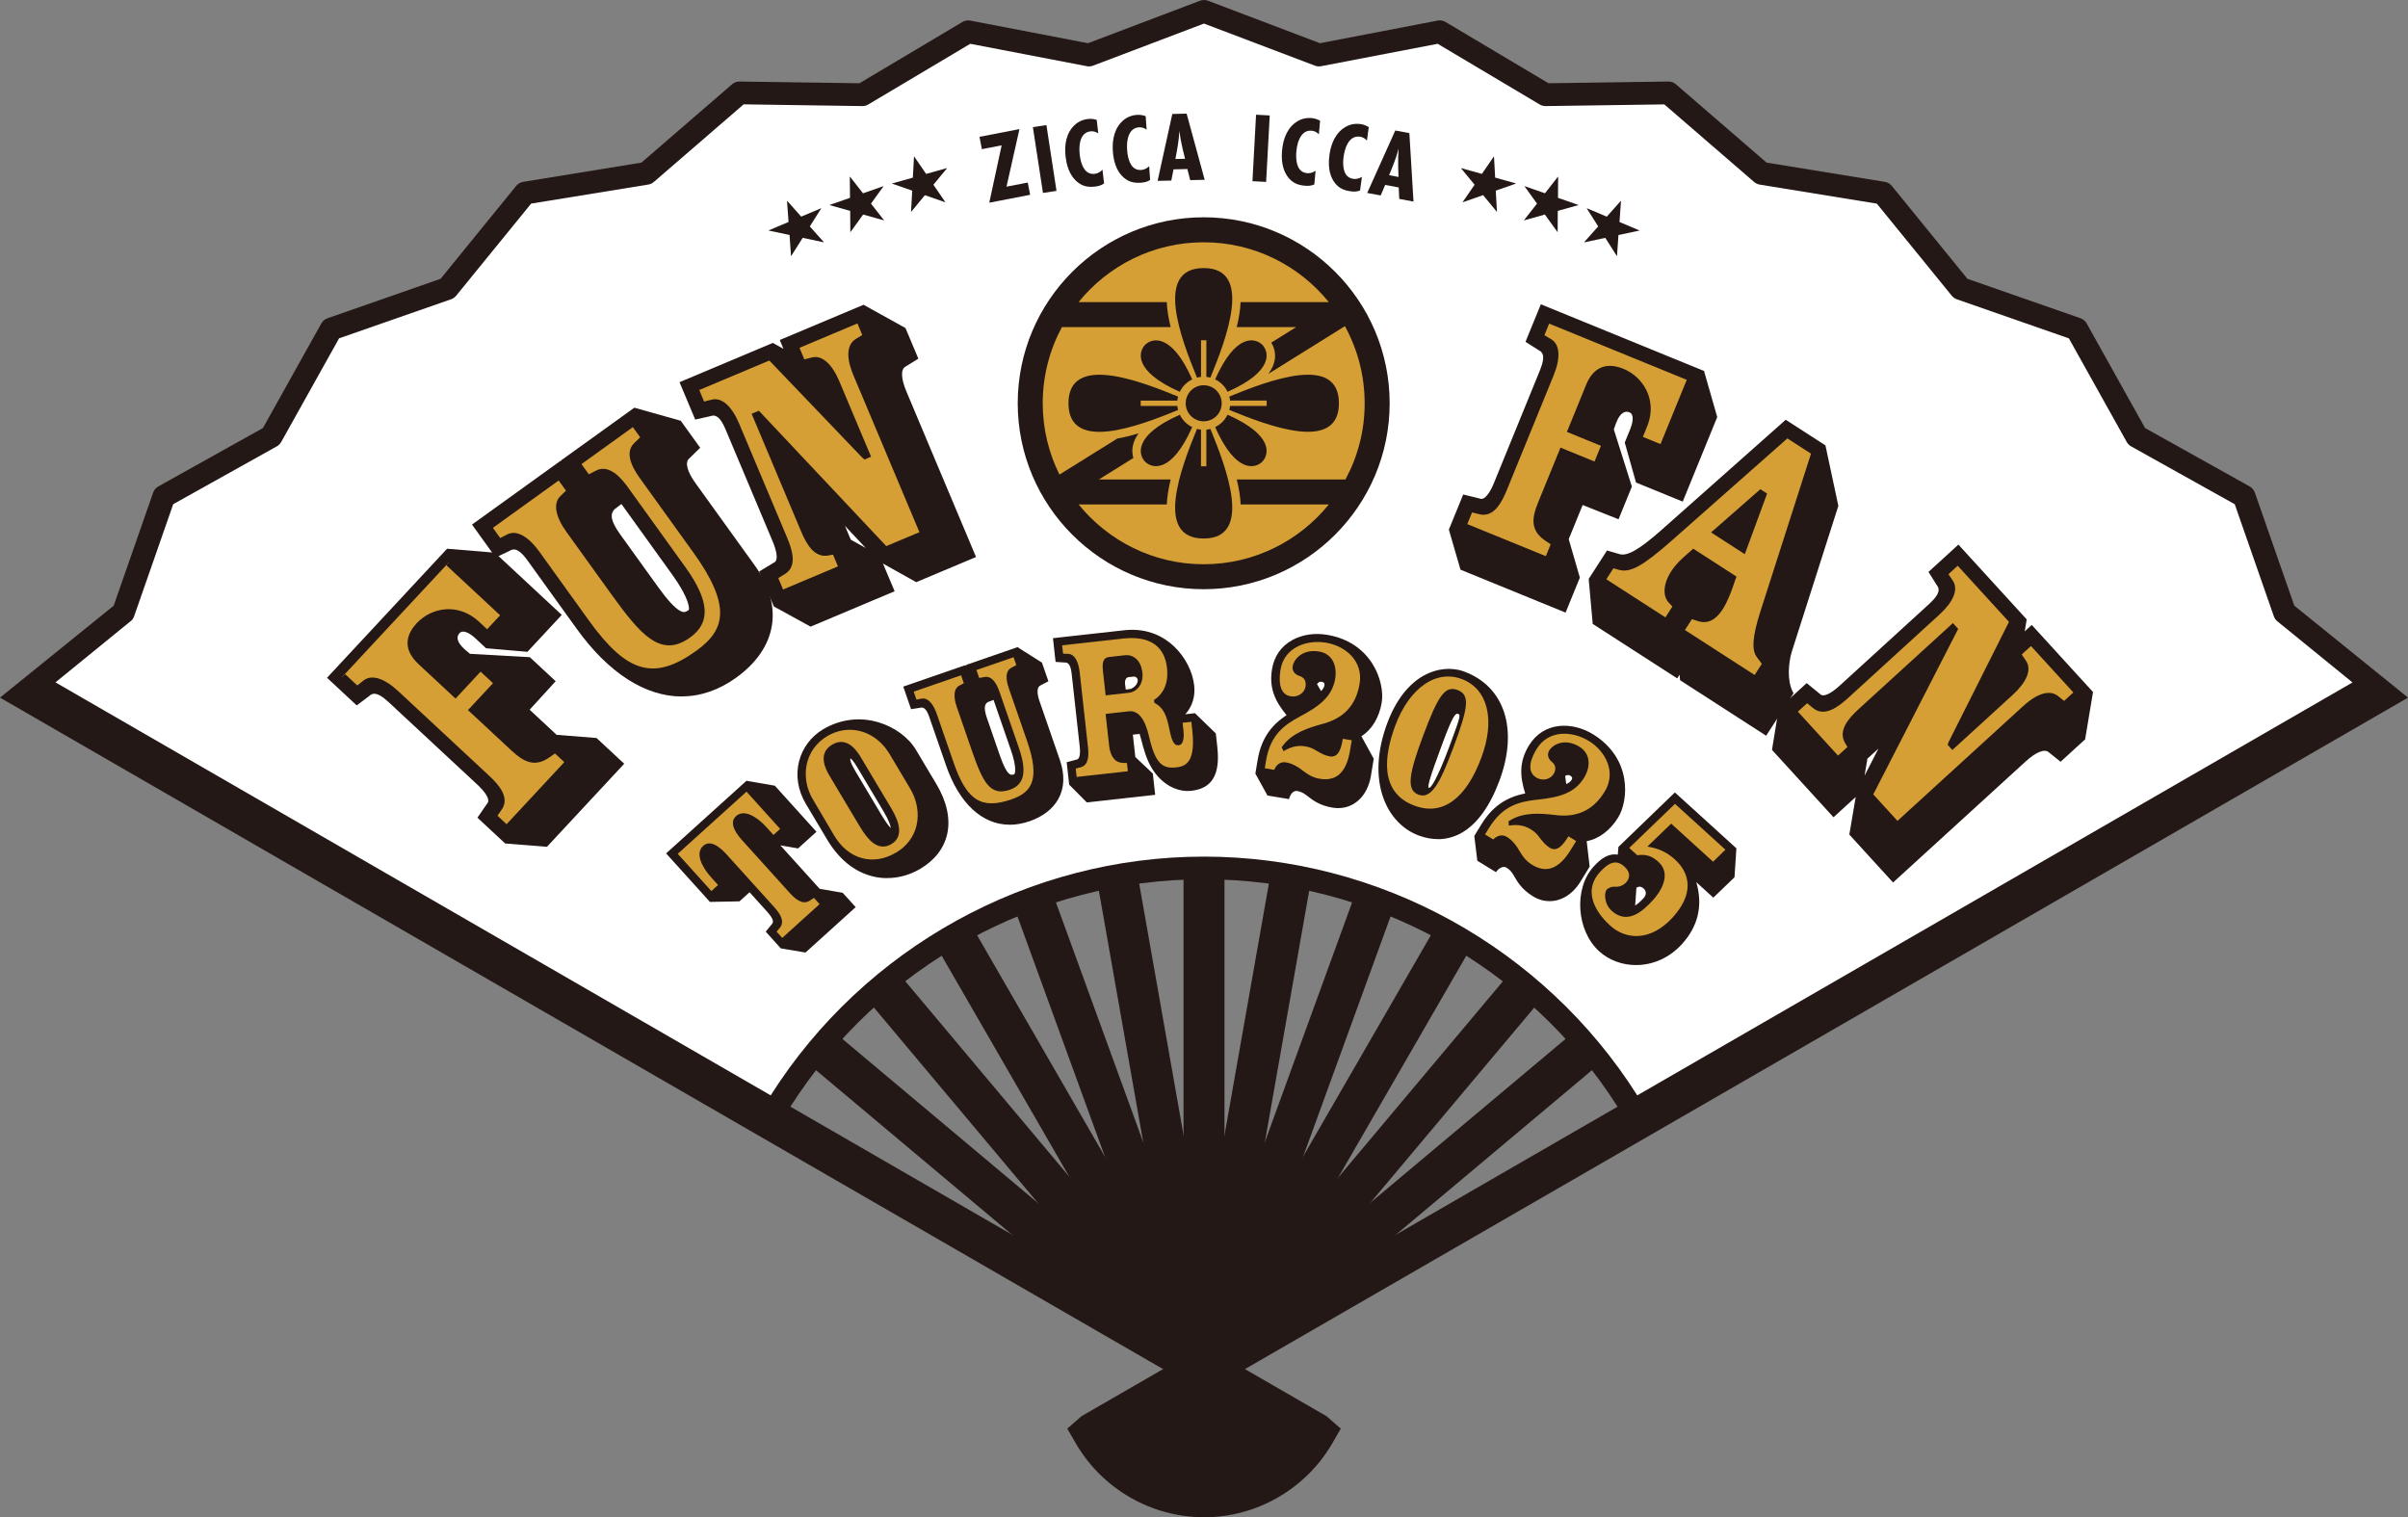 <?xml version="1.0" encoding="UTF-8"?>
<svg id="_レイヤー_2" data-name="レイヤー 2" xmlns="http://www.w3.org/2000/svg" viewBox="0 0 585.67 369.03">
  <rect x="0" y="0" width="585.67" height="369.03" fill="#808080" stroke="none"/>
  <defs>
    <style>
      .cls-1 {
        fill: #d69f35;
      }

      .cls-2 {
        fill: #231815;
      }

      .cls-3 {
        fill: #fff;
      }
    </style>
  </defs>
  <g id="_レイヤー_1-2" data-name="レイヤー 1">
    <g>
      <rect class="cls-2" x="241.17" y="232.87" width="9.95" height="121.9" transform="translate(-137.15 293.51) rotate(-50)"/>
      <rect class="cls-2" x="278.58" y="288.84" width="121.9" height="9.95" transform="translate(-109.43 286.97) rotate(-40)"/>
      <rect class="cls-2" x="287.86" y="333" width="9.96" height="31.05"/>
      <rect class="cls-2" x="290.55" y="332.76" width="9.96" height="31.05" transform="translate(-55.98 56.6) rotate(-10)"/>
      <rect class="cls-2" x="293.17" y="332.06" width="9.96" height="31.05" transform="translate(-100.9 122.94) rotate(-20)"/>
      <rect class="cls-2" x="295.62" y="330.92" width="9.95" height="31.05" transform="translate(-132.95 196.72) rotate(-30)"/>
      <rect class="cls-2" x="297.84" y="329.36" width="9.96" height="31.05" transform="translate(-150.85 275.33) rotate(-40)"/>
      <rect class="cls-2" x="299.75" y="327.45" width="9.95" height="31.05" transform="translate(-153.88 355.96) rotate(-50)"/>
      <rect class="cls-2" x="265.41" y="338" width="31.05" height="9.95" transform="translate(-154.73 260.81) rotate(-40)"/>
      <rect class="cls-2" x="267.33" y="339.91" width="31.05" height="9.96" transform="translate(-163.16 339.93) rotate(-50.01)"/>
      <rect class="cls-2" x="269.55" y="341.47" width="31.05" height="9.95" transform="translate(-157.49 420.1) rotate(-60)"/>
      <rect class="cls-2" x="272" y="342.61" width="31.05" height="9.96" transform="translate(-137.44 498.88) rotate(-70)"/>
      <rect class="cls-2" x="274.61" y="343.31" width="31.05" height="9.96" transform="translate(-103.23 573.55) rotate(-80)"/>
      <rect class="cls-2" x="287.86" y="211.1" width="9.96" height="121.9"/>
      <rect class="cls-2" x="277.27" y="212.02" width="9.96" height="121.9" transform="translate(-43.11 53.16) rotate(-10)"/>
      <rect class="cls-2" x="267.01" y="214.77" width="9.96" height="121.9" transform="translate(-77.9 109.65) rotate(-20)"/>
      <rect class="cls-2" x="257.38" y="219.26" width="9.95" height="121.9" transform="translate(-104.96 168.72) rotate(-30)"/>
      <rect class="cls-2" x="248.68" y="225.36" width="9.96" height="121.9" transform="translate(-124.69 230.03) rotate(-40)"/>
      <rect class="cls-2" x="271.06" y="281.33" width="121.9" height="9.95" transform="translate(-100.73 356.57) rotate(-49.99)"/>
      <rect class="cls-2" x="262.36" y="275.24" width="121.9" height="9.95" transform="translate(-81.02 420.1) rotate(-60)"/>
      <rect class="cls-2" x="252.73" y="270.75" width="121.9" height="9.96" transform="translate(-52.7 476.18) rotate(-70)"/>
      <rect class="cls-2" x="242.47" y="268" width="121.9" height="9.96" transform="translate(-18.09 524.39) rotate(-80)"/>
      <path class="cls-3" d="M578.87,167.86l-23.2-18.88-9.86-28.25-26.12-14.59-14.58-26.12-28.25-9.86-18.88-23.2-29.53-4.8-22.64-19.56-29.91.43-25.71-15.3-29.38,5.65-27.97-10.61-27.97,10.61-29.38-5.65-25.71,15.3-29.91-.43-22.64,19.56-29.53,4.8-18.88,23.2-28.25,9.86-14.59,26.12-26.12,14.59-9.85,28.25-23.2,18.89,180.45,104.18c21.08-36.43,60.47-60.94,105.58-60.94s84.5,24.51,105.58,60.94l180.46-104.18Z"/>
      <path class="cls-2" d="M558.02,147.32l-9.6-27.51c-.22-.64-.67-1.17-1.26-1.5l-25.44-14.2-14.2-25.44c-.33-.59-.86-1.04-1.5-1.26l-27.51-9.6-18.39-22.6c-.43-.52-1.03-.88-1.7-.98l-28.76-4.68-22.05-19.05c-.51-.44-1.11-.67-1.85-.67l-29.13.42-25.04-14.9c-.58-.35-1.27-.47-1.94-.34l-28.61,5.5L293.82.18c-.63-.24-1.33-.24-1.96,0l-27.24,10.33-28.61-5.5c-.67-.13-1.35,0-1.94.34l-25.04,14.9-29.13-.42c-.67-.02-1.33.23-1.85.67l-22.04,19.05-28.76,4.68c-.67.11-1.27.46-1.7.98l-18.39,22.6-27.51,9.6c-.64.22-1.17.67-1.5,1.26l-14.2,25.44-25.44,14.2c-.59.33-1.04.86-1.26,1.5l-9.6,27.51L0,169.68l292.84,169.07,292.84-169.07-27.65-22.36ZM31.75,151.12c.4-.32.7-.75.87-1.23l9.51-27.26,25.2-14.07c.45-.25.82-.62,1.07-1.07l14.07-25.2,27.26-9.51c.48-.17.91-.47,1.23-.87l18.22-22.39,28.49-4.63c.51-.08.98-.3,1.36-.64l21.84-18.87,28.86.42c.52.02,1.01-.13,1.45-.39l24.81-14.76,28.35,5.45c.5.1,1.02.05,1.5-.13l26.99-10.24,26.99,10.24c.48.18,1,.23,1.5.13l28.35-5.45,24.81,14.76c.44.26.95.4,1.45.39l28.86-.41,21.84,18.87c.39.33.86.56,1.36.64l28.49,4.63,18.22,22.39c.32.4.75.7,1.23.87l27.26,9.51,14.07,25.2c.25.45.62.82,1.07,1.07l25.2,14.07,9.51,27.26c.17.48.47.91.87,1.23l18.26,14.86-173.96,100.43c-22.77-35.94-62.68-58.07-105.38-58.07s-82.62,22.13-105.38,58.07L13.49,165.97l18.25-14.86ZM192.24,269.17c21.78-34.23,59.86-55.31,100.59-55.31s78.82,21.08,100.59,55.31l-100.59,58.08-100.59-58.08Z"/>
      <path class="cls-2" d="M292.84,369.03c-12.82,0-24.78-6.9-31.21-18.01l-2.05-3.54,3.45-3.02,29.81-17.21,29.81,17.21,3.45,3.02-2.05,3.55c-6.43,11.11-18.39,18.01-31.21,18.01ZM273.16,350.1c4.91,5.62,12.08,8.97,19.68,8.97s14.77-3.35,19.68-8.97l-19.68-11.36-19.68,11.36Z"/>
      <path class="cls-1" d="M249.98,98.08c0-23.63,19.16-42.79,42.79-42.79s42.79,19.16,42.79,42.79-19.16,42.79-42.79,42.79-42.79-19.16-42.79-42.79"/>
      <path class="cls-2" d="M292.76,52.85c-24.94,0-45.23,20.29-45.23,45.23s20.29,45.23,45.23,45.23,45.23-20.29,45.23-45.23-20.29-45.23-45.23-45.23M300.81,116.62c.52,2.14.86,4.19.94,6.07h21.45c-7.18,8.87-18.15,14.55-30.43,14.55s-23.24-5.68-30.43-14.55h21.45c.08-1.89.42-3.93.94-6.07h-17.46l8.39-5.23c-.28-.93-.34-1.94-.13-2.95.21-1.03.68-2.04,1.39-3.02-1.73.51-3.47.95-5.16,1.24l-14.08,8.77c-2.6-5.23-4.07-11.12-4.07-17.35,0-6.7,1.7-13.01,4.67-18.53h26.44c-.52-2.14-.86-4.19-.94-6.07h-21.45c7.18-8.87,18.15-14.55,30.43-14.55s23.25,5.68,30.43,14.55h-21.45c-.08,1.89-.42,3.93-.94,6.07h14.47l-6.08,3.79c.82,1.27,1.12,2.84.81,4.4-.21,1.03-.68,2.04-1.39,3.01.11-.03.21-.06.32-.09l18.18-11.33c3.06,5.58,4.8,11.97,4.8,18.76s-1.7,13.01-4.67,18.53h-26.44Z"/>
      <path class="cls-2" d="M308.94,90.65c-.11.03-.21.06-.32.09-.05.07-.1.13-.15.2l.47-.29Z"/>
      <path class="cls-2" d="M289.67,94.98c.2-.2.41-.38.65-.53-.23.16-.45.34-.65.53"/>
      <path class="cls-2" d="M295.21,94.44c-.7-.47-1.54-.75-2.45-.75s-1.75.27-2.45.75c.7-.47,1.54-.75,2.45-.75s1.75.27,2.45.75"/>
      <path class="cls-2" d="M295.21,94.44c.23.16.45.34.65.53-.2-.2-.42-.38-.65-.53"/>
      <path class="cls-2" d="M288.38,98.08h0c0-1.06.38-2.03,1-2.78-.63.76-1,1.73-1,2.78"/>
      <path class="cls-2" d="M296.15,95.29c.62.76,1,1.73,1,2.79h0c0-1.06-.38-2.03-1-2.79"/>
      <path class="cls-2" d="M298.99,96.45c.08.32.15.65.18.98h8.91v1.3h-8.91c-.03.33-.1.66-.18.98,9.51,3.89,26.66,10.46,26.66-1.63s-17.15-5.52-26.66-1.63"/>
      <path class="cls-2" d="M277.44,98.74v-1.3h8.91c.03-.34.1-.66.18-.98-9.5-3.89-26.66-10.47-26.66,1.63s17.15,5.52,26.66,1.63c-.08-.32-.15-.64-.18-.98h-8.91Z"/>
      <path class="cls-2" d="M289.97,92.28c-5.05-11.43-9.83-10.03-11.44-8.42-1.61,1.61-3.01,6.39,8.42,11.44.63-1.32,1.7-2.38,3.01-3.02"/>
      <path class="cls-2" d="M295.55,103.88c5.05,11.44,9.83,10.04,11.44,8.43,1.61-1.61,3.01-6.39-8.43-11.44-.63,1.31-1.7,2.38-3.01,3.01"/>
      <path class="cls-2" d="M292.11,82.76h1.3v8.91c.34.03.66.1.98.18,3.89-9.51,10.47-26.65-1.63-26.65s-5.52,17.15-1.63,26.65c.32-.08.64-.15.98-.18v-8.91Z"/>
      <path class="cls-2" d="M298.57,95.29c11.43-5.05,10.03-9.83,8.42-11.44-1.61-1.61-6.39-3-11.44,8.42,1.31.64,2.38,1.7,3.01,3.02"/>
      <path class="cls-2" d="M293.41,113.41h-1.3v-8.91c-.33-.03-.66-.1-.98-.18-3.89,9.51-10.47,26.66,1.63,26.66s5.52-17.15,1.63-26.66c-.32.08-.64.15-.98.18v8.91Z"/>
      <path class="cls-2" d="M286.96,100.87c-11.44,5.05-10.04,9.83-8.43,11.44,1.61,1.61,6.39,3,11.43-8.43-1.31-.63-2.37-1.7-3.01-3.01"/>
      <path class="cls-2" d="M295.86,94.98c-.2-.2-.42-.38-.65-.53-.7-.47-1.54-.75-2.45-.75s-1.75.27-2.45.75c-.23.16-.45.34-.65.53-.1.1-.19.2-.28.31-.62.76-1,1.73-1,2.79,0,2.42,1.96,4.39,4.38,4.39s4.38-1.96,4.38-4.39c0-1.06-.38-2.03-1-2.79-.09-.11-.18-.21-.28-.31"/>
      <path class="cls-2" d="M292.77,102.46c-2.42,0-4.38-1.96-4.38-4.39,0,2.42,1.96,4.39,4.38,4.39s4.38-1.96,4.38-4.39c0,2.42-1.96,4.39-4.38,4.39"/>
      <path class="cls-1" d="M134.92,179.7l-7.57-7.04,6.33-6.93-5.28-4.91-14.54-.82-1.52-1.29c-2.16-1.88-2.76-3.92-1.34-5.44,1.11-1.19,3.05-.86,5.28,1.21l2.35,2.19,9.21.8,7.32-7.87-15.26-14.19-10.78-.9-28.17,30.28,5.85,5.44,2.35-1.76c1.29-1.14,3.05-1.24,5.97,1.48l21.68,20.16c2.22,2.07,3.57,4.19,2.66,5.68l-2.02,2.93,5.85,5.44,9.28.74,17.77-19.11-5.72-5.32-9.71-.77Z"/>
      <path class="cls-1" d="M182.73,138.15l-14.46-20.08c-2.74-3.8-2.63-6.13-1.41-7.22l2.09-2.04-4.01-5.57-10.47-2.95-16.63,11.98,1.12,1.55-2.44-.6-20.3,14.61,4.67,6.48,2.65-1.26c1.49-.86,3.23-.61,5.56,2.63l12.02,16.7c13.14,18.25,27.2,18.93,37.32,11.65,8.35-6.01,11.85-15.38,4.29-25.88M168.1,149.21c-1.76,1.27-3.59,1.51-8.91-5.89l-9.18-12.75c-2.43-3.38-2.97-5.67-1.24-7.45l2.59-1.97,12.99,18.04c4.01,5.57,4.94,9.18,3.77,10.02"/>
      <path class="cls-1" d="M222.89,140.44l13.15-5.53-16.53-39.29c-1.82-4.32-1.28-6.53.15-7.32l2.41-1.49-2.66-6.32-9.46-5.25-18.98,7.98,1.65,3.92-4.73-2.62-21.31,8.96,3.1,7.36,2.87-.64c1.65-.51,3.29.12,4.83,3.81l11.48,27.29c1.18,2.8,1.54,5.29.09,6.27l-3.04,1.85,3.1,7.36,8.15,4.48,19.06-8.02-3.1-7.36-7.04-3.92-3.74-8.88,11.69,12.41,8.84,4.95Z"/>
      <path class="cls-1" d="M380.22,147.67l2.95-7.23-2.71-9.36,3.9-9.56,8.73,3.47,2.72-6.67-4.38-13.88.67-1.88c1-2.69,2.69-3.96,4.61-3.18,1.51.61,1.88,2.55.74,5.36l-1.21,2.97,2.51,8.9,9.95,4.06,7.87-19.29-2.97-10.4-38.29-15.63-3.02,7.39,2.48,1.57c1.52.81,2.23,2.41.73,6.11l-11.19,27.41c-1.15,2.81-2.65,4.82-4.37,4.5l-3.46-.85-3.02,7.39,2.6,8.94,24.16,9.86Z"/>
      <path class="cls-1" d="M434.79,158.27l11.27-35.3-2.99-14.02-8.65-5.58-29.87,26.5c-5.7,5-8.62,6.53-10.89,5.89l-2.35-.69-3.86,5.98.91,10.09,19.28,12.43,1.65-2.55.33,3.83,19.65,12.67,5.79-8.98c-1.49-3.02-1.07-7.51-.24-10.28"/>
      <path class="cls-1" d="M494.09,153.43l-3.14,2.87.89-5.33-15.58-17.07-5.9,5.38,1.56,2.49c1.03,1.38.98,3.14-1.97,5.83l-21.86,19.96c-2.24,2.05-4.46,3.22-5.88,2.19l-2.76-2.25-5.9,5.39-1.49,9.18,13.94,15.27,5.9-5.39,1.33-7.94,7.12-6.5-7.78,15.17-1.7,9.99,9.62,10.53,31.48-28.74c3.46-3.16,5.72-3.39,6.95-2.31l2.21,1.77,5.07-4.62,1.78-10.67-13.88-15.2Z"/>
      <path class="cls-2" d="M89.17,168.46l-2.35,1.76-5.85-5.44,28.17-30.28,10.78.9,15.26,14.19-7.32,7.87-9.21-.8-2.35-2.19c-2.23-2.07-4.17-2.4-5.28-1.21-1.42,1.52-.82,3.56,1.34,5.44l1.52,1.29,14.53.82,5.28,4.91-6.33,6.93,7.57,7.04,9.71.77,5.72,5.32-17.77,19.11-9.28-.74-5.85-5.44,2.02-2.93c.91-1.49-.44-3.61-2.66-5.68l-21.68-20.16c-2.92-2.72-4.68-2.62-5.97-1.48M83.22,164.66l3.62,3.37,2.29-1.82c1.48-1.09,4.07-.17,7.05,2.61l22,20.46c2.92,2.72,4.28,4.96,3.12,6.85l-1.65,2.41,3.62,3.37,15.44-16.59-3.62-3.37-2.35,1.64c-2.66,1.72-4.68.95-7.6-1.77l-9.85-9.17,6.09-6.54-4.51-4.2-6.09,6.54-8.27-7.69c-2.54-2.37-3.53-5.13-.39-8.5,2.89-3.11,8.81-4.88,13.77-.27l2.67,2.48,4.55-4.89-13.86-12.89"/>
      <path class="cls-2" d="M132.99,205.96l-10.12-.8-6.75-6.28,2.52-3.66c.48-.79-.45-2.43-2.51-4.35l-21.68-20.16c-3.04-2.83-4.1-1.91-4.6-1.46l-.06.05-3.03,2.27-7.22-6.72,29.2-31.39,11.63.97,16.26,15.13-8.35,8.98-10.06-.87-2.61-2.43c-1.3-1.21-2.99-2.17-3.83-1.26-.35.38-.51.79-.49,1.24.04.81.67,1.79,1.76,2.74l1.25,1.06,14.56.82,6.29,5.85-6.33,6.93,6.56,6.11,9.71.77,6.73,6.26-18.81,20.22ZM123.74,203.17l8.43.67,16.74-18-4.71-4.38-8.9-.71,4.85,4.51-16.54,17.78.14.13ZM120.98,198.39l2.23,2.08,14.04-15.1-2.27-2.11-1.68,1.17c-3.38,2.18-5.99.83-8.88-1.86l-10.6-9.86,6.09-6.54-3.02-2.81-6.09,6.55-9.01-8.38c-4.29-4-2.61-7.61-.44-9.95,3.5-3.76,10.02-5.15,15.21-.32l1.92,1.79,3.16-3.4-13.11-12.19,1.39-1.5,14.61,13.59-5.6,6.02.14.13,8.37.73,6.28-6.75-14.25-13.25-9.93-.83-27.13,29.17.4.37,1.11-1.19,2.98,2.77,1.6-1.27c1.98-1.45,5.02-.46,8.38,2.67l21.99,20.46c2.46,2.28,5.05,5.27,3.29,8.13l-1.18,1.73ZM116.72,172.59l9.11,8.47c2.8,2.6,4.28,2.99,6.35,1.66l2.86-1.99-.55-.04-8.57-7.97,6.33-6.93-4.26-3.97-10.35-.58,5.18,4.81-6.09,6.54ZM109.19,150.21c-2.67,0-5.03,1.33-6.34,2.74-2.36,2.53-2.25,4.64.34,7.06l7.52,6.99,5.44-5.85-2.68-.15-1.79-1.51c-1.54-1.35-2.39-2.79-2.46-4.18-.05-1.01.31-1.95,1.04-2.74.81-.87,2.12-1.33,3.8-.74-1.64-1.16-3.31-1.62-4.87-1.62Z"/>
      <path class="cls-2" d="M138.95,113.82l-1.12-1.55,16.63-11.98,10.47,2.95,4.01,5.57-2.09,2.04c-1.22,1.09-1.32,3.41,1.41,7.22l14.46,20.08c7.56,10.5,4.06,19.86-4.29,25.88-10.11,7.28-24.18,6.6-37.32-11.65l-12.02-16.7c-2.33-3.24-4.07-3.49-5.56-2.63l-2.65,1.27-4.67-6.48,20.3-14.61,2.44.6ZM121.34,132.16l2.6-1.34c1.67-.77,4.02.64,6.4,3.95l12.02,16.7c8.88,12.33,16.04,15.94,27.62,7.61,7.55-5.43,9.06-11.98-.47-25.23l-12.93-17.97c-1.93-2.68-3.42-5.67-1.64-7.38l2.09-2.04-2.89-4.02-14.14,10.18,2.89,4.02,2.52-1.28c2.26-1.2,4.62,1.17,6.55,3.84l13.8,19.17c6.39,8.88,5.3,13.08,1.49,15.83-5.93,4.27-9.86.68-17.82-10.38l-10.81-15.01c-2.38-3.31-2.98-5.99-1.71-7.33l2.09-2.04-2.89-4.02-17.66,12.71,2.89,4.02ZM159.19,143.32c5.33,7.4,7.15,7.15,8.91,5.89,1.17-.84.24-4.45-3.76-10.02l-12.99-18.04-2.59,1.97c-1.72,1.78-1.19,4.07,1.25,7.45l9.18,12.75Z"/>
      <path class="cls-2" d="M165.79,169.4c-8.76,0-17.71-5.61-25.5-16.43l-12.02-16.7c-2.43-3.37-3.64-2.67-4.22-2.34l-3.49,1.67-5.76-8.01,21.51-15.49.2.05-.09-.13,17.86-12.86,11.29,3.18,4.73,6.57-2.72,2.65c-1.03.92-.43,3.17,1.53,5.89l14.46,20.08c7.14,9.92,5.45,20.12-4.52,27.3-4.24,3.05-8.72,4.55-13.24,4.55ZM153.65,163.55c10.99,7.12,20.1,2.59,24.19-.35,9.07-6.53,10.55-15.44,4.06-24.45l-14.46-20.08c-3.7-5.14-2.38-7.58-1.27-8.58l1.43-1.4-3.29-4.56-9.65-2.72h-.02s3.72,5.18,3.72,5.18l-2.72,2.65c-1.27,1.22.25,3.96,1.76,6.05l12.93,17.97c4.81,6.68,6.98,11.81,6.84,16.17-.13,4.01-2.23,7.33-6.6,10.48-6.77,4.87-12.13,5.68-16.93,3.63ZM124.89,129.61c1.93,0,4.14,1.59,6.29,4.57l12.02,16.7c9.3,12.92,15.91,14.78,26.19,7.38,3.86-2.78,5.64-5.52,5.75-8.89.13-3.83-1.98-8.71-6.45-14.91l-12.93-17.97c-1.07-1.49-4.33-6.01-1.52-8.71l1.46-1.42-1.78-2.47-12.49,8.99,1.78,2.48,1.75-.89c3.51-1.86,6.77,2.67,7.84,4.16l13.8,19.17c5.96,8.27,6.34,13.59,1.26,17.25-7.13,5.13-12.03-.59-19.25-10.62l-10.81-15.01c-2.69-3.73-3.28-6.87-1.63-8.62l1.49-1.46-1.78-2.47-16,11.52,1.78,2.47,1.82-.93c.45-.21.92-.31,1.41-.31ZM136.62,114.4l3.72,5.17-2.72,2.66c-.85.9-.14,3.26,1.83,6l10.81,15.01c8.46,11.76,11.53,13.65,16.4,10.15,1.28-.92,2.39-2.1,2.61-3.97-.16.28-.36.48-.56.63-.96.69-2.31,1.37-4.19.38-1.61-.85-3.56-2.91-6.15-6.5l-9.18-12.75c-1.91-2.66-3.77-6.05-1.15-8.76l.11-.1,3.09-2.35-.1-.14c-2.19-3.03-3.96-4.22-5.24-3.54l-3.32,1.69-1.93-2.67-3.91-.97-.11.08ZM149.45,123.88c-.88.95-1.29,2.36,1.39,6.09l9.18,12.75c2.36,3.28,4.14,5.2,5.44,5.88.85.45,1.32.29,2.05-.23.2-.29.18-2.79-4-8.59l-12.37-17.19-1.69,1.29Z"/>
      <path class="cls-2" d="M222.89,140.45l-8.84-4.95-11.69-12.41,3.74,8.88,7.03,3.92,3.1,7.36-19.06,8.02-8.15-4.48-3.1-7.36,3.04-1.85c1.45-.98,1.09-3.47-.09-6.27l-11.48-27.29c-1.55-3.68-3.18-4.31-4.83-3.81l-2.87.64-3.1-7.36,21.3-8.96,4.73,2.63-1.65-3.92,18.98-7.98,9.46,5.25,2.66,6.32-2.41,1.49c-1.43.79-1.97,3-.15,7.32l16.53,39.29-13.15,5.53ZM184.14,101.18l.17-.07,30.99,32.93,9.65-4.06-16.43-39.05c-1.58-3.76-1.56-6.5.05-7.56l2.41-1.48-1.92-4.56-15.98,6.72,1.92,4.56,2.83-.72c1.8-.38,3.77,1.52,5.36,5.28l7.3,17.36-.08.04-23.07-24.11-18.64,7.84,1.92,4.56,2.83-.72c1.8-.38,3.78,1.52,5.36,5.28l11.65,27.69c1.55,3.68,1.86,6.28.03,7.52l-2.5,1.52,1.92,4.56,15.23-6.41-1.92-4.56-2,.37c-2.28.4-3.89-1.57-5.44-5.25l-11.65-27.69Z"/>
      <path class="cls-2" d="M197.12,152.4l-8.9-4.89-3.58-8.5,3.8-2.3c.76-.52.59-2.4-.5-5l-11.48-27.29c-1.61-3.83-2.95-3.42-3.59-3.22l-3.78.85-3.82-9.09,22.7-9.55,2.58,1.43-.9-2.14,20.38-8.57,10.2,5.66,3.13,7.45-3.15,1.95c-1.18.65-1.07,2.91.25,6.05l16.93,40.24-14.55,6.12-8.09-4.53,2.84,6.74-20.45,8.61ZM189.83,146.06l7.41,4.07,17.66-7.43-2.56-6.1-7.03-3.92-5.93-14.08-12.29-13.05,9.64,22.92c1.86,4.42,3.22,4.82,4.32,4.64l2.8-.52,2.63,6.26-16.73,7.04.07.17ZM189.28,140.57l1.18,2.81,13.35-5.62-1.2-2.86-1.19.22c-3.38.59-5.29-2.82-6.57-5.85l-12.04-28.63,1.76-.74,30.99,32.93,8.06-3.39-16.03-38.11c-2.45-5.81-.78-8.01.44-8.81l1.69-1.04-1.18-2.81-14.09,5.93,1.18,2.81,1.98-.5c2.4-.51,4.77,1.64,6.55,5.88l7.7,18.29-1.58.69-.58-.48-22.58-23.6-17.05,7.17,1.18,2.81,1.98-.5c2.39-.5,4.77,1.64,6.55,5.88l11.65,27.69c1.3,3.09,2.44,6.88-.34,8.76l-1.79,1.09ZM215.42,135.09l7.54,4.22,11.75-4.94-16.13-38.35c-2.46-5.84-.68-7.9.6-8.61l1.62-1-2.18-5.19-8.71-4.84-.1.04,2.47,5.87-3.16,1.94c-1.1.72-.97,3.14.35,6.29l16.82,40-10.87,4.58ZM206.91,131.25l3.66,2.04-5.06-5.38,1.41,3.34ZM188.18,85.84l19.33,20.2-5.25-12.48c-1.31-3.1-2.96-4.94-4.2-4.68l-3.64.93-.28-.66-5.96-3.31Z"/>
      <path class="cls-2" d="M374.78,84.31l-2.48-1.57,3.02-7.39,38.29,15.63,2.97,10.4-7.87,19.29-9.95-4.06-2.51-8.9,1.21-2.97c1.15-2.81.77-4.75-.74-5.36-1.92-.79-3.61.49-4.61,3.18l-.67,1.88,4.38,13.88-2.72,6.67-8.73-3.47-3.9,9.56,2.71,9.36-2.95,7.23-24.16-9.86-2.6-8.94,3.02-7.39,3.46.85c1.72.33,3.22-1.68,4.37-4.5l11.19-27.41c1.51-3.7.8-5.3-.73-6.11M394.51,90.68c3.93,1.6,7.68,6.51,5.12,12.78l-1.38,3.38,6.19,2.53,7.15-17.52-35.36-14.44-1.87,4.58,2.51,1.49c1.54,1,1.59,3.75.05,7.52l-11.35,27.81c-1.51,3.7-3.13,5.75-5.3,5.34l-2.84-.69-1.87,4.58,20.98,8.57,1.87-4.58-2.36-1.62c-2.55-1.88-2.55-4.04-1.04-7.74l5.08-12.46,8.28,3.38,2.33-5.71-8.28-3.38,4.26-10.45c1.31-3.21,3.55-5.11,7.81-3.37"/>
      <path class="cls-2" d="M380.78,149l-25.56-10.44-2.83-9.75,3.49-8.54,4.31,1.06c.9.17,2.12-1.28,3.18-3.89l11.19-27.41c1.57-3.85.33-4.51-.26-4.82l-.07-.04-3.2-2.03,3.73-9.13,39.69,16.21,3.21,11.22-8.39,20.56-11.36-4.64-2.74-9.72,1.34-3.3c.61-1.5.64-2.44.56-2.97-.11-.73-.48-.96-.74-1.07-.48-.2-.92-.2-1.33-.02-.75.33-1.43,1.25-1.94,2.61l-.55,1.55,4.39,13.91-3.24,7.95-8.73-3.47-3.39,8.3,2.71,9.36-3.47,8.51ZM356.9,137.05l22.76,9.29,2.43-5.96-2.49-8.57-2.5,6.13-22.49-9.18-.07.17,2.36,8.12ZM356.89,127.48l19.09,7.79,1.17-2.87-1.68-1.16c-3.23-2.39-2.9-5.31-1.4-8.97l5.47-13.4,8.28,3.38,1.56-3.82-8.28-3.38,4.65-11.4c.82-2.01,1.89-3.34,3.27-4.06,1.61-.85,3.59-.8,5.87.13h0c2.36.96,4.37,2.83,5.52,5.13.96,1.92,1.77,5.04.16,8.98l-.99,2.43,4.29,1.75,6.38-15.63-33.47-13.67-1.15,2.82,1.75,1.04c2.05,1.34,2.21,4.53.47,8.79l-11.35,27.81c-1.27,3.1-3.13,6.58-6.44,5.96l-2.03-.49-1.15,2.82ZM380.66,111.54l-4.7,11.51c-1.44,3.54-1.28,5.07.7,6.53l2.87,1.97-.15-.53,4.42-10.83,8.73,3.47,2.2-5.39-3.12-9.89-2.67,6.54-8.28-3.38ZM399.6,115.85l8.54,3.49,7.35-18.02-2.75-9.59-7.74,18.97-7.61-3.11-.07.17,2.28,8.08ZM383.76,103.95l7.4,3.02-.81-2.56.79-2.21c.71-1.92,1.76-3.22,3.04-3.78.92-.4,1.93-.4,2.92,0,1.09.44,1.79,1.38,1.99,2.65.03.2.05.41.05.63.67-2.58.1-4.6-.56-5.92-.92-1.83-2.59-3.39-4.47-4.15h0c-1.72-.7-3.08-.77-4.15-.21-.94.49-1.7,1.48-2.33,3.03l-3.88,9.5Z"/>
      <path class="cls-2" d="M443.06,108.95l2.99,14.02-11.27,35.3c-.82,2.78-1.24,7.26.24,10.28l-5.79,8.98-19.65-12.67-.33-3.83-1.65,2.55-19.27-12.43-.91-10.09,3.86-5.98,2.35.69c2.27.64,5.19-.89,10.89-5.89l29.87-26.5,8.65,5.58ZM421.11,140.67l-.88,2.53c-2.36,6.33-4.5,7.64-6.85,6.95l-2.3-.76-2.68,4.16,18.67,12.04,2.68-4.16-1.61-2.17c-1.01-1.27-.93-4.22.99-10.21l12.55-39.12-7.06-4.55-28.72,25.38c-6.97,6.15-9.67,7.5-11.95,6.86l-2-.57-2.68,4.16,16.09,10.37,2.68-4.16-1.64-1.78c-1.29-1.66-.41-5.53,3.51-9.1l2.02-1.8,9.18,5.92ZM417.86,129.38l10.39-9.11.3.2-4.69,12.78-5.99-3.87Z"/>
      <path class="cls-2" d="M429.55,178.94l-20.93-13.5-.11-1.34-.58.9-20.55-13.25-.98-10.94,4.46-6.92,3.08.9c1.86.52,4.74-1.12,9.93-5.68l30.45-27.01,9.66,6.23,3.14,14.7-.08.26-11.27,35.3c-.81,2.74-1.1,6.9.19,9.52l.25.52-6.65,10.32ZM410.57,164.27l18.37,11.85,4.93-7.65c-1.27-3.11-.97-7.44-.07-10.49l11.19-35.06-2.56-12-12.33,38.44c-2.14,6.64-1.65,8.65-1.17,9.26l2.05,2.77-3.62,5.61-20.38-13.15,3.67-5.68,3.05,1.01c.92.27,2.89.84,5.57-6.34l.61-1.75-7.86-5.06-1.44,1.28c-3.58,3.26-4.26,6.58-3.38,7.71l2.12,2.3-3.66,5.68-17.12-11.04.77,8.61,18,11.61,2.71-4.21.54,6.31ZM409.81,153.24l16.95,10.93,1.75-2.71-1.19-1.61c-1.34-1.69-1.09-5.13.84-11.13l12.31-38.38-5.75-3.71-28.14,24.87c-7.06,6.22-10.07,7.88-12.9,7.08l-1.27-.36-1.72,2.67,14.37,9.27,1.7-2.64-1.11-1.2c-1.64-2.1-.91-6.47,3.57-10.55l2.61-2.32,10.51,6.78-1.15,3.29c-1.56,4.19-3.9,8.83-8.1,7.59l-1.58-.52-1.7,2.64ZM424.37,134.79l-8.2-5.29,11.98-10.51,1.64,1.06-5.42,14.74ZM419.55,129.25l3.78,2.44,3.12-8.5-6.91,6.06Z"/>
      <path class="cls-2" d="M450.88,202.67l1.7-9.99,7.78-15.17-7.12,6.5-1.33,7.94-5.9,5.39-13.94-15.27,1.49-9.18,5.9-5.39,2.76,2.25c1.41,1.03,3.63-.14,5.88-2.19l21.86-19.96c2.95-2.69,3-4.45,1.97-5.83l-1.56-2.48,5.9-5.39,15.58,17.07-.89,5.33,3.14-2.87,13.88,15.2-1.78,10.67-5.07,4.62-2.21-1.77c-1.22-1.08-3.48-.85-6.95,2.31l-31.48,28.74-9.62-10.53ZM474.89,153l.12.13-20.64,40.23,7.06,7.73,31.29-28.57c3.01-2.75,5.6-3.65,7.14-2.48l2.21,1.77,3.65-3.34-11.69-12.8-3.65,3.34,1.63,2.43c.96,1.57-.17,4.07-3.18,6.82l-13.91,12.7-.06-.07,14.98-29.82-13.64-14.93-3.65,3.34,1.63,2.42c.96,1.57-.17,4.07-3.18,6.82l-22.18,20.25c-2.95,2.69-5.3,3.86-7.08,2.55l-2.27-1.84-3.65,3.34,11.14,12.2,3.65-3.34-1.02-1.76c-1.14-2.02.17-4.19,3.12-6.88l22.18-20.25Z"/>
      <path class="cls-2" d="M460.43,214.65l-10.64-11.66,1.55-9.14-5.4,4.93-14.96-16.39,1.63-10.02,6.81-6.22,3.44,2.81c.74.54,2.46-.25,4.54-2.15l21.86-19.96c3.07-2.8,2.24-3.93,1.84-4.47l-2.06-3.27,7.28-6.65,16.61,18.19-.48,2.91,1.71-1.56,14.9,16.32-1.92,11.51-5.97,5.45-2.89-2.32c-1.01-.89-3.1-.04-5.62,2.26l-32.24,29.43ZM451.97,202.35l8.59,9.41,30.73-28.05c4.68-4.27,7.22-3.29,8.31-2.32l1.49,1.19,4.16-3.8,1.64-9.83-.07-.08-4.7,4.29-2.89-2.32c-1.05-.8-3.29.13-5.81,2.44l-32.04,29.25-7.95-8.71-1.45,8.52ZM455.6,193.2l5.9,6.46,30.53-27.88c4.66-4.26,7.29-3.42,8.45-2.54l1.55,1.24,2.25-2.06-10.31-11.29-2.25,2.05,1.14,1.7c1.28,2.09.05,5.04-3.34,8.14l-14.67,13.4-1.15-1.28.25-.69,14.67-29.19-12.47-13.66-2.25,2.06,1.14,1.69c1.28,2.09.05,5.04-3.34,8.14l-22.18,20.25c-2.48,2.26-5.67,4.6-8.37,2.62l-1.62-1.32-2.25,2.05,9.76,10.69,2.29-2.09-.61-1.05c-1.69-3,.89-5.93,3.32-8.15l22.94-20.94,1.29,1.41-20.64,40.23ZM433.15,181.74l12.92,14.15,4.88-4.46,1.33-7.94,11.28-10.3,8.18-15.95-18.36,16.76c-3.54,3.24-3.46,4.66-2.92,5.63l1.42,2.46-5.02,4.58-12.24-13.4-.14.13-1.35,8.34ZM454.19,184.53l-.69,4.12,3.37-6.57-2.67,2.44ZM490.69,151.66l-12.55,24.98,10-9.13c2.49-2.27,3.67-4.44,3-5.53l-2.09-3.12.53-.48,1.12-6.72Z"/>
      <path class="cls-1" d="M199.09,216.65l-10.68-11.82,5.54.97,3.91-3.53-9.66-10.69-6.48-1.11-18.97,17.14,10.15,11.24,6.76-.13,2.69-2.43,4.6,5.09c1.24,1.37,1.98,2.69,1.31,3.58l-1.33,1.63,3.25,3.6,5.58.93,11.64-10.52-2.69-2.98-5.61-.97Z"/>
      <path class="cls-1" d="M252.35,170.72c-.93-2.69-.46-4.03.44-4.45l1.57-.82-1.36-3.94-5.58-3.54-11.77,4.07.38,1.1-1.31-.77-14.37,4.97,1.59,4.59,1.76-.27c1.02-.24,1.99.21,2.78,2.5l4.09,11.82c4.47,12.92,12.54,15.76,19.69,13.29,5.91-2.04,9.58-6.88,7.01-14.31l-4.92-14.21ZM240.12,170.26l1.85-.69,4.42,12.76c1.36,3.94,1.27,6.2.44,6.49-1.24.43-2.35.25-4.16-4.98l-3.12-9.02c-.83-2.39-.74-3.82.57-4.55"/>
      <path class="cls-1" d="M295.54,181.72l-.34-3.09-4.76-4.62-3.76.42c2.15-1.51,3.62-4.22,3.24-7.63-.68-6.08-6.48-14.09-16.4-12.99l-16.85,1.87.53,4.82,1.78.12c1.05-.01,1.89.64,2.16,3.05l1.98,17.88c.2,1.83-.02,3.35-1.03,3.67l-2.09.55.54,4.82,3.98,4.02,15.87-1.76-.49-4.46-4.26-4.04-.68-6.14,2.56-.28c.5,1.01,1.18,5.71,3.19,8.83,2.41,3.82,5.95,5.39,9.01,5.05,4.42-.49,6.59-3.28,5.84-10.1M274.71,167.63l-.93.1-.15-1.31c-.12-1.05.26-1.67.86-1.74l1.26-.14c.44-.05.92.32.98.85.11,1-1.09,2.14-2.02,2.24"/>
      <path class="cls-1" d="M322.67,154.92c-5.58-.93-11.7,1.48-12.77,7.93-.76,4.58.78,7.67,3.81,11.22-3.34,2.01-6.35,5.1-7.31,10.87l-.52,3.12,2.74,4.95,4.55.76c.44-1.32,1.4-2.07,2.43-1.9.97.16,1.74.56,2.43,1.1,1.14.83,2.72,2.38,6.13,2.94,4.65.77,7.99-2.58,8.76-7.21l.67-4.06-3.16-5.77c2.07-1.1,4.4-3.71,5.12-8.08.76-4.58-2.16-14.11-12.88-15.89M319.71,166.35c.38-.63.97-1.18,1.84-1.03.92.15,1.21.74,1.09,1.46-.11.68-.57,1.4-1.46,2.11l-1.47-2.54Z"/>
      <path class="cls-1" d="M356,163.83c-5.4-2.02-13.66.36-18.07,12.17-5.24,14.03-.05,23.97,7.3,26.71,6.68,2.5,14.14-.07,18.97-13.02,4.34-11.61,1.66-22.18-8.21-25.87M352.57,181.47c-3.17,8.5-4.62,10.33-5.03,10.17-.41-.15-.17-1.58,3.28-10.83,2.55-6.82,3.13-7.45,3.9-7.16.56.21.43.89-2.15,7.81"/>
      <path class="cls-1" d="M385.33,204.13c2.34-.24,5.47-1.79,7.79-5.57,2.43-3.96,3.29-13.88-5.97-19.56-4.82-2.95-11.4-3.02-14.82,2.56-2.43,3.96-2.15,7.4-.68,11.83-3.85.61-7.8,2.34-10.86,7.33l-1.65,2.7.68,5.61,3.93,2.41c.9-1.06,2.07-1.39,2.96-.85.84.52,1.4,1.17,1.84,1.93.74,1.2,1.63,3.22,4.58,5.03,4.02,2.46,8.38.61,10.83-3.39l2.15-3.51-.76-6.53ZM380.11,188.49c.59-.44,1.34-.72,2.09-.26.79.49.85,1.14.46,1.77-.36.58-1.05,1.09-2.15,1.41l-.41-2.91Z"/>
      <path class="cls-1" d="M394.13,206.23l-.19,2.25c-1.82-.44-3.54-.01-5.96,2.64-4.86,5.35-3.81,15.21,1.3,19.86,4.99,4.54,13.72,4.56,19.4-1.69,3.97-4.37,5.36-9.82,2.74-16.48l5.28,4.8,4.65-4.47.43-6.6-14.41-13.1-13.24,12.78ZM397.12,221.14l.45-6.37.57.52c.63-.28,1.32-.15,1.97.44.85.77,1.01,1.99.02,3.08-.99,1.09-2.11,2-3.01,2.33"/>
      <path class="cls-1" d="M227.31,191l-4.97-8.34c-3.27-5.48-12.91-10.18-21.91-4.81-5.51,3.29-8.04,10.63-3.98,17.42l5.19,8.7c5.92,9.92,15.24,10.88,21.98,6.86,6.55-3.91,8.88-11.13,3.69-19.83M216.89,202.01c-.47.28-1.83-1.67-2.88-3.44l-6.38-10.7c-1.43-2.4-1.64-3.5-1.08-3.84.66-.39,1.51.82,2.59,2.63l6.19,10.38c1.46,2.45,2.26,4.55,1.56,4.97"/>
      <path class="cls-2" d="M199.09,216.65l-10.68-11.82,5.54.97,3.91-3.53-9.66-10.69-6.48-1.12-18.97,17.14,10.15,11.24,6.76-.13,2.69-2.43,4.6,5.09c1.24,1.37,1.99,2.69,1.31,3.58l-1.33,1.63,3.25,3.6,5.58.93,11.64-10.52-2.69-2.98-5.61-.97ZM190.22,228.86l-2.02-2.23,1.13-1.37c.84-1.12.14-2.55-1.49-4.35l-11.32-12.53c-1.34-1.49-3.59-3.65-5.14-2.25-1.75,1.58-.06,4.68,2.02,6.99l1.98,2.19-2.4,2.17-8.88-9.83,17.5-15.82,8.88,9.83-2.4,2.17-1.98-2.19c-2.09-2.31-5-4.3-6.75-2.72-1.55,1.4.38,3.85,1.72,5.34l11.32,12.53c1.63,1.8,2.98,2.64,4.21,1.88l1.44-.94,2.02,2.23-9.85,8.9Z"/>
      <path class="cls-2" d="M209,184.6c-1.51-2.54-3.57-4.69-6.35-3.03-2.83,1.69-1.86,4.49-.35,7.03l7.19,12.05c1.97,3.31,4.22,5.9,7.05,4.21,2.78-1.66,1.48-5.12-.36-8.2l-7.19-12.05ZM216.89,202.01c-.47.28-1.83-1.67-2.88-3.44l-6.38-10.7c-1.43-2.4-1.64-3.5-1.08-3.84.66-.39,1.51.82,2.59,2.63l6.19,10.38c1.46,2.45,2.26,4.55,1.56,4.97"/>
      <path class="cls-2" d="M222.34,182.67c-3.27-5.48-12.91-10.18-21.91-4.81-5.51,3.29-8.03,10.63-3.98,17.43l5.19,8.7c5.92,9.93,15.24,10.88,21.98,6.86,6.55-3.91,8.88-11.13,3.69-19.83l-4.97-8.34ZM218.27,207.76c-5.89,3.51-12.28,1.79-15.91-4.4l-5.11-8.68c-3.19-5.35-2.24-12.55,3.65-16.06s12.44-1.21,15.86,4.42l4.97,8.34c3.45,5.68,2.48,12.83-3.46,16.38"/>
      <path class="cls-2" d="M252.35,170.72c-.93-2.69-.46-4.03.44-4.45l1.57-.82-1.36-3.94-5.58-3.54-11.77,4.07.38,1.1-1.31-.77-14.37,4.97,1.59,4.59,1.76-.27c1.02-.24,1.99.21,2.78,2.5l4.09,11.82c4.47,12.92,12.54,15.76,19.69,13.29,5.91-2.04,9.58-6.88,7.01-14.31l-4.92-14.21ZM246.2,194.9c-8.19,2.83-11.73-.52-14.75-9.25l-4.09-11.82c-.81-2.34-1.93-3.58-3.04-3.42l-1.75.32-.98-2.84,12.5-4.32.98,2.84-1.57.82c-.97.56-1.09,2.22-.28,4.56l3.67,10.62c2.71,7.83,4.37,10.6,8.57,9.15,2.7-.93,4.06-3.19,1.89-9.47l-4.69-13.56c-.65-1.9-1.62-3.68-3.14-3.38l-1.69.31-.98-2.84,10.01-3.46.98,2.84-1.57.82c-1.33.68-.99,2.69-.33,4.58l4.4,12.71c3.24,9.37,1.22,12.92-4.12,14.77M240.12,170.26l1.85-.69,4.42,12.76c1.36,3.94,1.27,6.2.44,6.49-1.24.43-2.35.25-4.16-4.98l-3.12-9.02c-.83-2.39-.74-3.82.57-4.55"/>
      <path class="cls-2" d="M295.2,178.63l-4.76-4.62-3.76.42c2.15-1.51,3.62-4.22,3.24-7.63-.67-6.08-6.48-14.09-16.4-12.99l-16.85,1.87.54,4.82,1.78.12c1.05-.01,1.89.64,2.16,3.05l1.98,17.88c.2,1.83-.01,3.35-1.03,3.67l-2.09.55.54,4.82,3.98,4.02,15.87-1.76-.49-4.46-4.26-4.04-.68-6.13,2.56-.29c.5,1.01,1.19,5.71,3.19,8.83,2.41,3.82,5.95,5.39,9.01,5.05,4.42-.49,6.59-3.28,5.84-10.1l-.34-3.09ZM286.21,187.16c-3.93.44-5.73-1.38-7.2-7.69-.66-3-1.9-6.21-4.41-5.93l-5.13.57.77,6.92c.27,2.41,1.05,4.02,3.04,4.01l1.27.02.33,2.99-13.47,1.49-.33-2.99,1.72-.46c1.28-.41,1.55-1.98,1.28-4.39l-2.01-18.14c-.27-2.46-1.1-3.91-2.21-4l-1.77-.07-.33-2.99,15.38-1.71c6.98-.77,10.63,2.22,11.23,7.62.46,4.2-1.18,6.77-3.13,8.1v.1c2.01,1.11,2.94,3.02,3.53,5.87.6,2.96.98,4.35,1.85,4.25.82-.09.84-1.85.72-3l-.27-2.41,3.16-.35.27,2.41c.81,7.29-1.05,9.41-4.27,9.76"/>
      <path class="cls-2" d="M264.32,195.16l-4.28-4.32-.6-5.45,2.53-.67c.6-.19.84-1.33.64-3.11l-1.98-17.88c-.29-2.6-1.21-2.59-1.64-2.59l-2.25-.15-.64-5.77,17.37-1.93c5.86-.65,9.81,1.78,12.09,3.94,2.68,2.54,4.51,6.09,4.89,9.51.3,2.68-.5,5.19-2.17,6.99l2.36-.26,5.07,4.92.36,3.28c.75,6.72-1.26,10.11-6.3,10.67-3.57.4-7.2-1.63-9.5-5.29-1.43-2.22-2.2-5.18-2.7-7.14-.14-.56-.28-1.06-.39-1.4l-1.65.18.6,5.43,4.26,4.04.57,5.16-16.64,1.85ZM261.03,190.36l3.68,3.71,15.1-1.68-.42-3.75-4.26-4.04-.76-6.84,3.44-.38.16.33c.03.06.06.12.08.19-.84-2.71-2-3.99-3.41-3.85l-4.61.51.71,6.41c.35,3.12,1.46,3.55,2.5,3.55h.02l1.74.02.44,3.96-14.45,1.6.03.25ZM279.93,184.06c.34.85.74,1.69,1.21,2.43,2.1,3.32,5.36,5.16,8.51,4.82,2.96-.33,6.25-1.71,5.38-9.52l-.32-2.91-3.96-3.85.26,2.32c.75,6.79-.66,9.89-4.73,10.34-3.09.34-4.96-.62-6.34-3.62ZM261.64,186.94l.23,2.03,12.44-1.38-.22-2.02h-.81s-.01-.01-.02-.01c-3.04,0-3.41-3.37-3.53-4.48l-.83-7.44,5.64-.63c2.33-.26,3.99,1.87,4.98,6.34,1.55,6.65,3.39,7.65,6.64,7.29h0c2.48-.28,4.66-1.58,3.81-9.19l-.21-1.89-2.13.24.21,1.89c.11,1.02.23,3.42-1.17,3.57-1.41.16-1.85-1.86-2.42-4.67-.62-2.98-1.57-4.58-3.26-5.52l-.24-.13-.08-.68.26-.18c1.3-.89,3.41-3.06,2.91-7.61-.6-5.39-4.29-7.87-10.65-7.16l-14.86,1.65.23,2.03,1.33.05c1.42.11,2.4,1.74,2.71,4.46l2.01,18.14c.22,1.99.23,4.35-1.64,4.94l-1.31.35ZM263.63,183.73c-.19,1.21-.74,1.74-1.27,1.95l.3-.08c.39-.12.88-.48.97-1.87ZM284.96,175.14c.11.39.21.81.3,1.25.29,1.44.79,3.84,1.27,3.84,0,0,.01,0,.02,0,.16-.02.43-.86.26-2.43l-.32-2.84-1.53.17ZM282.06,170.53c1.35.94,2.25,2.35,2.86,4.49l1.45-1.02c2.22-1.56,3.35-4.23,3.02-7.15-.35-3.18-2.06-6.49-4.57-8.87-1.31-1.24-3.21-2.57-5.76-3.27,3.35,1.06,5.36,3.67,5.8,7.65.5,4.5-1.34,6.95-2.8,8.17ZM259.03,160.11c.93,0,1.52.46,1.9,1.06-.31-.66-.7-1.04-1.13-1.08l-2.15-.08h0s1.35.1,1.35.1c0,0,.02,0,.03,0Z"/>
      <path class="cls-2" d="M273.63,159.37l-3.87.43c-1.15.13-1.79.84-1.51,3.35l.66,5.98,5.73-.64c1.8-.2,3.53-2.04,3.21-4.87-.37-3.3-2.43-4.45-4.23-4.26M274.71,167.63l-.93.1-.15-1.31c-.12-1.05.26-1.67.86-1.74l1.26-.14c.44-.05.92.32.98.85.11,1-1.09,2.14-2.02,2.24"/>
      <path class="cls-2" d="M322.67,154.92c-5.58-.93-11.7,1.48-12.77,7.93-.76,4.58.78,7.67,3.81,11.22-3.34,2.01-6.35,5.1-7.31,10.87l-.52,3.12,2.74,4.95,4.55.76c.44-1.32,1.4-2.07,2.43-1.9.97.16,1.74.56,2.43,1.1,1.14.83,2.72,2.38,6.13,2.94,4.65.77,7.99-2.58,8.76-7.21l.67-4.06-3.16-5.77c2.07-1.1,4.4-3.71,5.12-8.08.76-4.58-2.16-14.11-12.88-15.89M331.16,166.38c-1.21,7.29-6.18,9.4-9.66,10.27-2.86.81-6.95,2-9.2,5.16l.08.17c1.78-.99,3.38-1.26,5.17-.96,1.19.2,1.97.54,2.77,1.05,1.07.61,1.97,1.18,3.22,1.39,1.68.28,2.19-1.78,2.62-4.38l3.19.53-.5,3.02c-.93,5.62-3.61,8.01-8,7.28-1.79-.3-3.09-1.15-3.98-1.84-1.38-1.08-2.74-1.9-4.15-2.13-1.08-.18-2.07.4-2.48,1.89l-3.25-.54.38-2.29c1.11-6.71,4.8-9.15,8.41-11.12,5.18-2.72,7.79-5.02,8.43-8.92.43-2.6-.43-5.47-3.46-5.98-3.9-.65-5.65,1.85-5.85,3.09-.14.83.26,1.49,1.2,1.8,1.33.38,2.21,1.44,1.91,3.21-.29,1.72-2.08,3.13-4.19,2.78-2.87-.48-3.55-3.42-2.94-7.07.91-5.46,6.37-7.88,11.67-6.99,4.76.79,9.58,4.64,8.59,10.57M319.71,166.35c.38-.63.97-1.18,1.84-1.03.92.15,1.21.74,1.09,1.46-.11.68-.57,1.4-1.46,2.11l-1.47-2.54Z"/>
      <path class="cls-2" d="M356,163.83c-5.4-2.02-13.66.36-18.07,12.17-5.24,14.03-.05,23.97,7.3,26.71,6.68,2.5,14.14-.07,18.97-13.02,4.34-11.61,1.66-22.18-8.21-25.87M360.75,184.52c-3.62,9.69-9.42,14.73-16.93,11.92-7.56-2.82-8.59-10.41-4.97-20.1,3.6-9.64,10.41-14.08,16.83-11.68,6.43,2.4,8.7,10.12,5.06,19.85"/>
      <path class="cls-2" d="M349.72,204.09c-1.53,0-3.1-.29-4.68-.88-7.78-2.9-12.89-13.24-7.61-27.38,2.04-5.46,5.12-9.45,8.9-11.54,3.16-1.75,6.75-2.08,9.84-.93h0c9.82,3.67,13.16,14.08,8.51,26.54-2.3,6.17-5.34,10.4-9.02,12.57-1.85,1.09-3.86,1.64-5.95,1.64ZM336.33,186.19c-.22,8.25,3.75,14.04,9.08,16.03,3.44,1.28,6.8,1.05,9.73-.68,3.47-2.05,6.35-6.09,8.57-12.03,3.98-10.66,1.88-19.73-5.28-23.96,4.76,3.49,5.93,10.77,2.8,19.14h0c-1.89,5.08-4.31,8.74-7.18,10.88-3.1,2.32-6.61,2.77-10.41,1.35-4.76-1.78-7.23-5.48-7.31-10.74ZM352.2,164.54c-1.94,0-3.87.63-5.7,1.88-2.98,2.03-5.45,5.52-7.16,10.1-2.64,7.08-3.98,16.2,4.67,19.43,3.45,1.29,6.62.88,9.43-1.21,2.71-2.02,5-5.52,6.83-10.41h0c3.47-9.28,1.6-16.81-4.76-19.18-1.09-.41-2.2-.61-3.3-.61Z"/>
      <path class="cls-2" d="M354.5,167.83c-3.08-1.15-4.73,1.39-8.41,11.22-3.3,8.85-4.18,13.08-1.1,14.23,3.08,1.15,5.2-2.62,8.5-11.47,3.67-9.83,4.09-12.83,1-13.98M347.54,191.64c-.41-.15-.17-1.58,3.28-10.83,2.55-6.82,3.13-7.45,3.9-7.16.57.21.43.89-2.15,7.81-3.17,8.5-4.62,10.33-5.03,10.17"/>
      <path class="cls-2" d="M385.33,204.13c2.34-.24,5.47-1.79,7.79-5.57,2.43-3.96,3.29-13.88-5.97-19.56-4.82-2.95-11.4-3.02-14.82,2.56-2.43,3.96-2.15,7.4-.68,11.83-3.85.61-7.8,2.34-10.86,7.33l-1.65,2.7.68,5.61,3.93,2.41c.9-1.06,2.07-1.39,2.96-.85.84.52,1.4,1.17,1.84,1.93.74,1.2,1.63,3.22,4.58,5.03,4.02,2.46,8.38.61,10.83-3.39l2.15-3.51-.76-6.53ZM382.47,207.01c-2.98,4.86-6.36,6.07-10.15,3.75-1.54-.95-2.43-2.23-3-3.2-.87-1.52-1.83-2.79-3.04-3.54-.94-.57-2.07-.4-3.01.82l-2.81-1.72,1.21-1.98c3.56-5.8,7.89-6.68,11.97-7.15,5.83-.58,9.1-1.73,11.17-5.1,1.38-2.25,1.66-5.23-.96-6.84-3.37-2.06-5.92-.41-6.59.67-.44.72-.32,1.47.44,2.12,1.09.85,1.51,2.16.57,3.69-.91,1.49-3.1,2.12-4.93,1.01-2.48-1.52-2-4.51-.07-7.66,2.89-4.73,8.86-4.91,13.45-2.1,4.12,2.52,7.13,7.89,3.99,13.02-3.86,6.3-9.26,6.4-12.81,5.89-2.95-.32-7.19-.75-10.46,1.33v.19c2.03-.25,3.62.1,5.16,1.05,1.03.63,1.62,1.24,2.18,2.01.76.96,1.38,1.84,2.46,2.5,1.45.89,2.69-.83,4.07-3.08l2.76,1.69-1.6,2.61ZM380.11,188.49c.59-.44,1.34-.72,2.09-.26.79.49.85,1.14.46,1.77-.36.58-1.05,1.09-2.15,1.41l-.41-2.91Z"/>
      <path class="cls-2" d="M394.13,206.23l-.19,2.25c-1.82-.44-3.54-.01-5.96,2.64-4.86,5.35-3.81,15.21,1.3,19.86,4.99,4.54,13.72,4.56,19.4-1.69,3.97-4.37,5.36-9.82,2.74-16.48l5.28,4.8,4.65-4.47.43-6.6-14.41-13.1-13.24,12.78ZM420.42,206.66l-3.76,3.64-10.19-9.26-4.72,4.55c2.43.5,4.34,1.59,6,3.1,3.94,3.58,4.83,8.88-.52,14.78-5.64,6.21-12.01,5.63-15.95,2.05-3.86-3.51-7-8.86-2.5-13.82,2.34-2.58,4.47-3.29,6.62-1.33,1.79,1.62,1.6,3.38.5,4.59-.82.9-2.04,1.35-3.12,1.23-.61-.06-1.25.15-1.64.58-.39.43-.49,2.83,1.21,4.38,3.33,3.03,6.62.38,9.28-2.55,1.74-1.91,4.37-5.87,1.4-8.56-1.38-1.26-2.68-1.86-4.98-1.46l-2.56-2.33,11.88-11.45,13.04,11.85ZM397.12,221.14l.45-6.37.57.52c.63-.28,1.32-.15,1.97.44.85.77,1.01,1.99.02,3.08-.99,1.09-2.11,2-3.01,2.33"/>
      <path class="cls-2" d="M188.19,191.58l9.66,10.69-3.91,3.53-5.54-.97,10.68,11.82,5.61.97,2.69,2.98-11.64,10.52-5.58-.93-3.25-3.6,1.33-1.63c.67-.89-.07-2.21-1.31-3.58l-4.6-5.09-2.69,2.43-6.76.13-10.15-11.24,18.97-17.14,6.48,1.11ZM172.99,217.48l2.4-2.17-1.98-2.19c-2.09-2.31-3.78-5.41-2.03-6.99,1.55-1.4,3.8.76,5.14,2.25l11.32,12.53c1.63,1.8,2.33,3.23,1.49,4.35l-1.13,1.37,2.02,2.23,9.85-8.9-2.02-2.23-1.44.94c-1.23.76-2.59-.08-4.21-1.88l-11.32-12.53c-1.34-1.49-3.27-3.94-1.72-5.34,1.75-1.58,4.66.41,6.75,2.72l1.98,2.19,2.4-2.17-8.88-9.83-17.5,15.82,8.88,9.83Z"/>
      <path class="cls-2" d="M195.91,231.68l-6-1.01-3.67-4.07,1.62-1.98c.5-.66-.43-1.94-1.3-2.9l-4.25-4.7-2.45,2.21-7.19.14-10.66-11.8,19.54-17.66,6.9,1.19,10.13,11.21-4.48,4.05-4.3-.75,9.55,10.57,5.61.97,3.16,3.49-12.21,11.04ZM190.44,229.7l5.15.86,11.07-10-2.22-2.46-5.61-.97-11.82-13.08.7.12h0s-1.98-2.19-1.98-2.19c-1.11-1.23-2.3-2.19-3.34-2.7-1.14-.56-2.04-.55-2.67.02-.88.79-.29,2.35,1.76,4.61l11.32,12.53c2.04,2.25,2.94,2.17,3.55,1.79l1.8-1.18,2.66,2.95-10.54,9.53.17.19ZM188.89,226.61l1.37,1.51,9.08-8.21-1.37-1.52-1.07.7c-1.77,1.09-3.54-.48-4.88-1.97l-11.32-12.53c-.93-1.03-3.78-4.18-1.69-6.08.67-.61,1.88-1.13,3.82-.18,1.16.56,2.46,1.61,3.66,2.94l1.63,1.81,1.63-1.47-8.18-9.06-16.73,15.12,8.18,9.06,1.63-1.47-1.63-1.81c-2.29-2.53-4.01-5.89-1.99-7.72,2.1-1.9,4.94,1.25,5.88,2.29l11.32,12.53c1.34,1.49,2.73,3.4,1.52,5.01l-.86,1.04ZM188.43,222.44c.52.84.87,1.86.32,2.71l.19-.23c.31-.41.49-1.07-.51-2.48ZM172.99,218.18l.13.14,6.33-.12,2.89-2.61-6.2-6.86c-2.04-2.26-3.53-3.01-4.41-2.21-1.46,1.32.2,4.19,2.06,6.25l2.33,2.58-3.13,2.83ZM188.35,204.29l5.42.95,3.33-3.01-9.19-10.17-6.05-1.04-.16.15,9.52,10.53-2.87,2.6Z"/>
      <path class="cls-2" d="M227.31,191c5.19,8.7,2.86,15.93-3.69,19.83-6.74,4.02-16.06,3.07-21.98-6.86l-5.19-8.7c-4.05-6.8-1.53-14.14,3.98-17.43,9-5.37,18.64-.67,21.91,4.81l4.97,8.34ZM216.76,183.05c-3.43-5.64-9.97-7.94-15.86-4.42-5.89,3.51-6.84,10.71-3.65,16.06l5.12,8.68c3.63,6.19,10.02,7.91,15.91,4.4,5.94-3.54,6.91-10.69,3.46-16.38l-4.97-8.34ZM202.3,188.6c-1.51-2.54-2.48-5.34.35-7.02,2.78-1.66,4.83.5,6.35,3.03l7.19,12.05c1.84,3.08,3.14,6.55.36,8.2-2.83,1.69-5.08-.91-7.05-4.21l-7.19-12.05ZM209.14,186.67c-1.08-1.81-1.93-3.02-2.59-2.63-.57.34-.36,1.44,1.08,3.84l6.38,10.7c1.05,1.77,2.41,3.72,2.88,3.44.71-.42-.1-2.52-1.56-4.97l-6.19-10.38Z"/>
      <path class="cls-2" d="M215.77,213.58c-1.2,0-2.4-.14-3.57-.44-4.38-1.09-8.18-4.17-11-8.9l-5.19-8.7c-1.97-3.3-2.55-7-1.65-10.43.85-3.24,2.92-5.98,5.81-7.71,4.16-2.48,8.96-3.09,13.52-1.71,3.9,1.17,7.3,3.68,9.1,6.71l4.97,8.34c2.53,4.24,3.43,8.42,2.62,12.09-.77,3.46-3.01,6.38-6.49,8.45-2.54,1.52-5.33,2.29-8.12,2.29ZM203.82,206.23c2.42,3.06,5.36,5.08,8.63,5.9,3.63.91,7.5.29,10.91-1.74,3.22-1.92,5.3-4.62,6.01-7.79.76-3.41-.1-7.33-2.5-11.34l-4.97-8.34c-1.65-2.77-4.91-5.16-8.51-6.24-2.35-.71-5.69-1.15-9.41.1,4.99-1.24,10.17.98,13.22,5.99h0s4.97,8.34,4.97,8.34c1.89,3.12,2.52,6.77,1.71,10-.74,2.99-2.59,5.44-5.35,7.08-2.96,1.77-6.09,2.3-9.04,1.54-2.15-.55-4.07-1.75-5.68-3.51ZM206.69,177.5c-1.86,0-3.75.51-5.53,1.57-2.63,1.57-4.4,4.06-4.98,7-.55,2.77,0,5.81,1.52,8.35l5.12,8.69c1.74,2.97,4.14,4.92,6.94,5.64,2.68.69,5.53.2,8.25-1.42,2.51-1.5,4.2-3.73,4.88-6.44.74-2.97.16-6.33-1.6-9.22l-4.97-8.34c-2.29-3.77-5.89-5.82-9.62-5.82ZM214.78,205.91c-.8,0-1.61-.29-2.39-.87-1.06-.78-2.12-2.09-3.34-4.13l-7.19-12.05c-.81-1.35-3.27-5.48.53-7.74,3.79-2.26,6.25,1.86,7.06,3.21l7.19,12.05c.98,1.65,3.97,6.66.18,8.92-.68.4-1.35.6-2.02.6ZM202.75,188.33l7.19,12.05c1.14,1.92,2.12,3.13,3.06,3.83,1.11.81,2.15.88,3.27.21.92-.55,1.37-1.38,1.34-2.52-.11.35-.33.49-.46.56-.4.24-1.06.63-3.6-3.62l-6.38-10.7c-1.16-1.94-1.59-3.13-1.4-3.87.08-.3.25-.53.5-.68.67-.4,1.32.01,1.94.75-1.77-2.73-3.42-3.45-5.31-2.32-2.03,1.21-2.08,3.1-.17,6.31h0ZM206.81,184.48c-.07.24-.05.94,1.26,3.13l6.38,10.7c1.06,1.78,1.82,2.73,2.19,3.08-.01-.44-.32-1.66-1.76-4.07l-6.19-10.38c-1.2-2.02-1.69-2.45-1.88-2.45Z"/>
      <path class="cls-2" d="M236.03,163.13l-.38-1.1,11.77-4.07,5.58,3.54,1.36,3.94-1.57.82c-.9.42-1.37,1.76-.44,4.45l4.92,14.21c2.57,7.43-1.1,12.27-7.01,14.31-7.16,2.47-15.23-.38-19.69-13.29l-4.09-11.82c-.79-2.29-1.76-2.74-2.78-2.5l-1.76.27-1.59-4.59,14.37-4.96,1.31.77ZM222.58,170.74l1.75-.32c1.11-.16,2.23,1.07,3.04,3.42l4.09,11.82c3.02,8.73,6.56,12.08,14.75,9.25,5.34-1.85,7.37-5.39,4.12-14.77l-4.4-12.71c-.65-1.9-1-3.9.33-4.58l1.57-.82-.98-2.84-10.01,3.46.98,2.84,1.69-.31c1.52-.3,2.49,1.48,3.14,3.38l4.69,13.56c2.17,6.28.81,8.54-1.89,9.47-4.2,1.45-5.86-1.32-8.57-9.15l-3.67-10.62c-.81-2.34-.69-4.01.28-4.56l1.57-.82-.98-2.84-12.5,4.32.98,2.84ZM242.67,183.84c1.81,5.24,2.92,5.41,4.16,4.98.83-.29.92-2.55-.44-6.49l-4.42-12.76-1.85.7c-1.31.73-1.4,2.16-.57,4.55l3.12,9.02Z"/>
      <path class="cls-2" d="M245.58,200.59c-6.66,0-12.27-5.12-15.5-14.47l-4.09-11.82c-.85-2.47-1.78-2.26-2.17-2.16l-2.23.35-1.9-5.49,15.08-5.21.3.18-.09-.25,12.5-4.32,5.94,3.77,1.57,4.53-1.97,1.03c-.82.39-.88,1.81-.19,3.82l4.92,14.21c1.27,3.67,1.15,6.89-.36,9.6-1.34,2.4-3.75,4.26-6.97,5.38-1.66.57-3.29.86-4.85.86ZM235.27,193.9c3.9,5.03,9.11,6.83,14.82,4.86,2.97-1.03,5.19-2.72,6.4-4.9,1.36-2.44,1.45-5.38.29-8.75l-4.92-14.21c-1.23-3.56-.09-4.72.71-5.09l1.16-.61-1.16-3.34-5.22-3.31-.15.05,1.27,3.67-1.97,1.03c-.82.42-.84,1.75-.08,3.95l4.4,12.71c1.63,4.7,1.99,8.05,1.16,10.54-.76,2.28-2.54,3.83-5.6,4.89-5.23,1.8-8.62,1.06-11.1-1.49ZM224.5,169.89c1.31,0,2.51,1.35,3.35,3.78l4.09,11.82c3.19,9.21,6.74,11.47,14.09,8.93,2.77-.96,4.3-2.26,4.96-4.24.75-2.23.37-5.46-1.16-9.87l-4.4-12.71c-.36-1.03-1.44-4.17.59-5.21l1.17-.61-.67-1.93-9.03,3.12.67,1.93,1.25-.23c2.28-.46,3.37,2.69,3.73,3.72l4.69,13.56c1.06,3.07,1.35,5.38.89,7.05-.42,1.5-1.43,2.5-3.1,3.08-4.79,1.66-6.57-1.79-9.23-9.47l-3.67-10.62c-.9-2.59-.71-4.48.51-5.18l1.19-.63-.67-1.93-11.52,3.98.67,1.93,1.31-.24c.09-.01.18-.02.28-.02ZM234.44,163l1.27,3.67-1.97,1.03c-.71.41-.73,1.92-.03,3.93l3.67,10.62c2.87,8.3,4.42,10.04,7.91,8.83,1.34-.46,2.12-1.22,2.44-2.38.04-.14.07-.29.1-.45-.15.55-.42.9-.83,1.04-2,.69-3.21-.65-4.82-5.3l-3.12-9.02c-.64-1.84-1.12-4.1.81-5.18l2.37-.9-.07-.2c-.76-2.2-1.63-3.22-2.55-3.04l-2.14.39-.64-1.85-2.18-1.28-.22.07ZM241.65,170.24l-1.35.51c-.67.38-1.22,1.14-.26,3.9l3.12,9.02c1.81,5.25,2.75,4.92,3.5,4.66.25-.08.67-1.69-.77-5.83l-4.24-12.26ZM224.19,171.05c.64,0,1.15.28,1.54.67-.44-.57-.91-.86-1.33-.8l-2.12.39h0s1.33-.2,1.33-.2c.2-.05.39-.07.57-.07Z"/>
      <path class="cls-2" d="M332.91,188.71c-.77,4.63-4.11,7.98-8.76,7.21-3.41-.57-4.99-2.11-6.13-2.94-.69-.54-1.46-.94-2.43-1.1-1.03-.17-1.99.58-2.43,1.9l-4.55-.76-2.74-4.95.52-3.12c.96-5.78,3.97-8.86,7.31-10.87-3.03-3.55-4.57-6.64-3.81-11.22,1.07-6.45,7.2-8.86,12.77-7.93,10.72,1.78,13.64,11.3,12.88,15.88-.73,4.37-3.05,6.98-5.12,8.08l3.16,5.77-.67,4.06ZM310.25,187.84c.41-1.48,1.4-2.07,2.48-1.89,1.41.23,2.77,1.05,4.15,2.13.89.68,2.19,1.54,3.98,1.84,4.39.73,7.06-1.66,7.99-7.28l.5-3.02-3.19-.53c-.43,2.6-.94,4.66-2.62,4.38-1.25-.21-2.15-.78-3.22-1.39-.81-.51-1.58-.85-2.77-1.05-1.79-.3-3.39-.03-5.17.96l-.08-.17c2.25-3.16,6.34-4.35,9.2-5.16,3.48-.87,8.45-2.98,9.66-10.27.99-5.93-3.83-9.78-8.59-10.57-5.31-.88-10.77,1.53-11.67,6.99-.6,3.64.07,6.59,2.94,7.07,2.11.35,3.9-1.06,4.19-2.78.29-1.77-.59-2.83-1.92-3.21-.95-.32-1.34-.97-1.2-1.8.21-1.25,1.96-3.74,5.85-3.09,3.03.5,3.89,3.37,3.46,5.98-.65,3.9-3.25,6.2-8.43,8.92-3.61,1.97-7.29,4.4-8.41,11.12l-.38,2.29,3.25.54ZM321.18,168.9c.9-.71,1.35-1.43,1.46-2.11.12-.73-.17-1.31-1.09-1.46-.87-.14-1.46.4-1.84,1.03l1.47,2.54Z"/>
      <path class="cls-2" d="M325.47,196.55c-.46,0-.93-.04-1.41-.12-3.08-.51-4.76-1.81-5.87-2.67-.17-.13-.33-.25-.48-.36-.71-.56-1.41-.87-2.21-1.01-.77-.12-1.49.48-1.85,1.55l-.14.42-5.23-.87-2.95-5.33.55-3.3c.81-4.86,3.05-8.34,7.04-10.91-2.71-3.29-4.32-6.51-3.54-11.18.52-3.16,2.24-5.62,4.96-7.11,2.4-1.31,5.38-1.76,8.41-1.26,11.03,1.83,14.11,11.64,13.31,16.48-.6,3.62-2.43,6.64-4.94,8.19l3,5.48-.7,4.24c-.41,2.44-1.5,4.55-3.09,5.94-1.38,1.2-3.03,1.82-4.85,1.82ZM315.3,191.33c.12,0,.25,0,.37.03.99.16,1.83.55,2.67,1.2.14.1.31.23.49.37,1.09.84,2.59,2,5.41,2.47,2.05.34,3.93-.16,5.41-1.46,1.41-1.23,2.39-3.12,2.75-5.33l.64-3.88-3.33-6.07.47-.25c.92-.49,3.99-2.49,4.85-7.71.66-3.95-1.51-11.47-9.07-14.38,3.7,1.76,6.5,5.37,5.71,10.13-.95,5.75-4.24,9.25-10.05,10.69-2.22.63-5.41,1.53-7.67,3.58,1.19-.37,2.38-.44,3.68-.22,1.14.19,2,.52,2.97,1.12l.31.18c.91.52,1.69.97,2.72,1.14.4.07.82.01,1.22-.82.37-.76.6-1.95.8-3.13l.08-.51,4.22.7-.58,3.53c-.48,2.91-1.45,5.04-2.87,6.32-1.45,1.31-3.38,1.78-5.73,1.39-1.93-.32-3.33-1.26-4.21-1.94-1.52-1.2-2.76-1.84-3.92-2.03-.91-.15-1.58.39-1.9,1.52l-.12.45-4.17-.69-.04.25,2.53,4.57,3.88.64c.52-1.16,1.46-1.86,2.47-1.86ZM312.36,185.4c.15,0,.3.01.46.04,1.34.22,2.73.93,4.39,2.24.79.61,2.04,1.45,3.74,1.73,2.05.34,3.64-.03,4.86-1.13,1.24-1.13,2.1-3.05,2.54-5.72l.42-2.51-2.17-.36c-.21,1.2-.44,2.17-.8,2.9-.53,1.09-1.31,1.56-2.33,1.39-1.21-.2-2.11-.72-3.06-1.26l-.32-.19c-.73-.46-1.44-.79-2.6-.99-1.71-.28-3.2,0-4.83.9l-.48.27-.45-.95.18-.25c2.38-3.35,6.66-4.56,9.48-5.36,5.38-1.34,8.41-4.56,9.29-9.85.91-5.51-3.42-9.19-8.16-9.98-4.83-.8-10.18,1.2-11.08,6.57-.3,1.82-.25,3.36.14,4.46.42,1.16,1.19,1.82,2.37,2.01.86.14,1.71-.04,2.39-.53.64-.45,1.08-1.12,1.19-1.83.22-1.34-.33-2.27-1.55-2.62-1.17-.39-1.75-1.28-1.57-2.39.23-1.4,2.18-4.23,6.45-3.52,3.34.56,4.36,3.7,3.89,6.57-.72,4.33-3.74,6.69-8.7,9.3-3.68,2.01-7.07,4.34-8.14,10.74l-.29,1.78,2.3.38c.47-1.18,1.36-1.85,2.46-1.85ZM310.49,167.44c.53,2.27,1.83,4.22,3.61,6.3l.29.34c.38-.23.77-.44,1.15-.65,2.81-1.48,4.75-2.79,6.03-4.19-.02.02-.05.04-.08.06l-.47.37-1.92-3.33.16-.26c.59-.98,1.44-1.43,2.37-1.27,1.1.18,1.68.95,1.53,2.02.26-.61.43-1.25.55-1.95.36-2.19-.21-4.91-3.03-5.38-3.51-.58-5.08,1.59-5.25,2.67-.1.6.18,1,.85,1.23,1.72.49,2.57,1.91,2.26,3.78-.16.98-.75,1.9-1.62,2.51-.91.64-2.04.89-3.16.7-1.54-.26-2.64-1.18-3.18-2.68-.03-.09-.06-.18-.09-.27ZM320.32,166.38l.99,1.71c.46-.46.74-.93.82-1.39.09-.52-.11-.77-.66-.87-.17-.03-.65-.11-1.14.54Z"/>
      <path class="cls-2" d="M383.94,214.17c-2.45,4-6.8,5.86-10.83,3.39-2.95-1.81-3.83-3.83-4.58-5.03-.43-.76-1-1.42-1.84-1.93-.89-.55-2.06-.21-2.96.85l-3.93-2.41-.68-5.61,1.65-2.7c3.06-4.99,7.01-6.72,10.86-7.33-1.47-4.43-1.74-7.87.68-11.83,3.42-5.58,10-5.51,14.82-2.56,9.26,5.68,8.4,15.6,5.97,19.56-2.32,3.78-5.45,5.33-7.79,5.57l.76,6.53-2.15,3.51ZM363.27,204.85c.94-1.22,2.07-1.39,3.01-.82,1.22.74,2.18,2.01,3.05,3.54.57.97,1.45,2.25,3,3.2,3.79,2.32,7.17,1.11,10.15-3.75l1.6-2.61-2.76-1.69c-1.38,2.25-2.62,3.96-4.07,3.08-1.08-.66-1.7-1.54-2.46-2.5-.55-.77-1.15-1.38-2.18-2.01-1.54-.95-3.13-1.3-5.15-1.05v-.19c3.26-2.08,7.5-1.65,10.45-1.33,3.55.5,8.95.41,12.81-5.89,3.14-5.13.13-10.5-3.99-13.02-4.59-2.81-10.55-2.63-13.45,2.1-1.93,3.15-2.41,6.14.07,7.65,1.83,1.12,4.02.48,4.93-1.01.94-1.53.52-2.84-.57-3.69-.76-.65-.88-1.4-.44-2.12.66-1.08,3.22-2.73,6.59-.67,2.62,1.61,2.34,4.59.96,6.84-2.07,3.38-5.34,4.52-11.17,5.1-4.08.47-8.41,1.34-11.97,7.15l-1.21,1.98,2.81,1.72ZM380.52,191.4c1.1-.32,1.79-.82,2.15-1.41.39-.63.33-1.28-.46-1.77-.75-.46-1.5-.18-2.09.27l.41,2.91Z"/>
      <path class="cls-2" d="M376.88,219.18c-1.36,0-2.74-.38-4.04-1.18-2.66-1.63-3.73-3.46-4.44-4.68-.11-.19-.21-.36-.31-.52-.45-.78-.97-1.34-1.67-1.76-.66-.4-1.56-.11-2.3.74l-.29.34-4.52-2.77-.73-6.04,1.75-2.85c2.57-4.2,5.96-6.58,10.63-7.47-1.28-4.07-1.55-7.66.92-11.69,3.58-5.84,10.52-5.8,15.54-2.73,9.54,5.84,8.71,16.09,6.14,20.27-1.92,3.13-4.75,5.25-7.65,5.74l.72,6.2-2.24,3.66c-1.88,3.08-4.66,4.74-7.5,4.74ZM365.79,209.82c.41,0,.82.11,1.18.33.85.52,1.49,1.2,2.02,2.12.09.15.2.33.31.53.7,1.19,1.65,2.82,4.08,4.32,4.09,2.51,8.03.19,10.11-3.22l2.05-3.36-.8-6.88.52-.05c1.04-.11,4.63-.81,7.39-5.32,2.09-3.41,2.91-11.17-2.98-16.71.97,1.07,1.74,2.29,2.23,3.56,1.03,2.7.76,5.45-.77,7.95-3.04,4.97-7.4,6.98-13.33,6.13-2.3-.25-5.58-.61-8.45.44,1.24.1,2.37.49,3.49,1.17.99.61,1.66,1.23,2.33,2.15l.22.28c.65.82,1.2,1.54,2.09,2.08.86.52,1.71-.21,3.36-2.9l.27-.44,3.65,2.23-1.87,3.05c-1.54,2.51-3.23,4.12-5.03,4.78-1.83.67-3.79.38-5.83-.86-1.67-1.02-2.61-2.41-3.17-3.38-.96-1.68-1.87-2.74-2.87-3.36-.79-.48-1.61-.23-2.33.69l-.28.37-3.6-2.21-.13.21.63,5.18,3.36,2.06c.66-.63,1.42-.96,2.14-.96ZM365.22,203.19c.45,0,.9.13,1.33.39,1.16.71,2.18,1.89,3.22,3.72.5.86,1.35,2.11,2.82,3.01,1.77,1.09,3.38,1.34,4.93.77,1.57-.58,3.09-2.04,4.5-4.35l1.33-2.17-1.88-1.15c-1.13,1.83-2.64,3.95-4.51,2.81-1.04-.64-1.69-1.46-2.36-2.32l-.23-.29c-.5-.7-1.03-1.28-2.04-1.89-1.48-.9-2.96-1.2-4.81-.98l-.55.07-.06-1.05.26-.16c3.47-2.21,7.88-1.72,10.8-1.4,5.49.78,9.51-1.07,12.31-5.65,1.71-2.8,1.32-5.37.69-7.03-.79-2.09-2.44-4.01-4.5-5.28-4.17-2.56-9.89-2.72-12.73,1.93-1.17,1.9-2.73,5.33-.1,6.94,1.61.99,3.48.37,4.21-.83.71-1.16.55-2.23-.45-3.01-.96-.82-1.15-1.84-.56-2.81.74-1.21,3.61-3.1,7.3-.84,1.35.83,2.12,2.07,2.23,3.58.09,1.26-.3,2.67-1.1,3.97-2.29,3.74-5.97,4.79-11.56,5.35-4.16.48-8.19,1.37-11.58,6.9l-.94,1.54,1.99,1.22c.61-.64,1.33-.98,2.06-.98ZM371.14,186.18c-.31,2.25.15,4.5,1,7.04l.14.43c.44-.06.88-.12,1.31-.17,3.16-.31,5.45-.8,7.16-1.61-.03,0-.06.02-.09.03l-.58.17-.53-3.81.25-.18c.92-.68,1.87-.79,2.67-.29.95.58,1.2,1.52.66,2.44.47-.47.87-1,1.24-1.6.68-1.11,1.02-2.3.95-3.35-.08-1.18-.66-2.12-1.73-2.77-3.03-1.86-5.3-.44-5.87.5-.2.33-.39.84.33,1.46,1.41,1.1,1.67,2.74.67,4.36-1,1.63-3.5,2.49-5.64,1.18-1.4-.86-2.05-2.16-1.94-3.81ZM380.67,188.74l.27,1.96c.6-.25,1.04-.58,1.28-.98.28-.45.19-.76-.29-1.05-.15-.09-.56-.34-1.26.07Z"/>
      <path class="cls-2" d="M421.79,206.55l-.43,6.6-4.65,4.47-5.28-4.8c2.62,6.66,1.24,12.1-2.74,16.48-5.67,6.25-14.4,6.23-19.4,1.69-5.12-4.65-6.17-14.51-1.3-19.86,2.41-2.65,4.14-3.08,5.96-2.64l.19-2.25,13.24-12.78,14.41,13.1ZM398.07,208.59c2.3-.41,3.6.2,4.98,1.46,2.96,2.69.34,6.65-1.4,8.56-2.66,2.93-5.95,5.57-9.28,2.55-1.71-1.55-1.6-3.95-1.21-4.38.39-.43,1.02-.64,1.64-.58,1.08.12,2.3-.33,3.12-1.23,1.1-1.21,1.29-2.97-.5-4.59-2.15-1.96-4.28-1.25-6.62,1.33-4.5,4.96-1.36,10.31,2.5,13.82,3.94,3.58,10.3,4.16,15.95-2.05,5.36-5.9,4.46-11.2.52-14.78-1.67-1.51-3.57-2.6-6-3.1l4.72-4.55,10.19,9.26,3.76-3.64-13.04-11.85-11.88,11.45,2.56,2.33ZM397.12,221.14c.89-.33,2.01-1.24,3.01-2.33.99-1.09.83-2.31-.02-3.08-.65-.59-1.35-.72-1.97-.44l-.57-.52-.45,6.37Z"/>
      <path class="cls-2" d="M397.92,234.73c-3.37,0-6.61-1.2-8.98-3.36-5.54-5.04-6.21-15.24-1.34-20.6,2.11-2.32,3.85-3.2,5.87-2.91l.16-1.87,13.73-13.25,14.96,13.59-.46,7.05-5.15,4.95-4.14-3.77c1.64,5.65.47,10.72-3.5,15.08-2.75,3.03-6.41,4.83-10.31,5.06-.28.02-.56.02-.84.02ZM386.5,214.37c-2.3,5.17-1.14,12.35,3.14,16.23,2.37,2.15,5.68,3.27,9.06,3.07,3.62-.22,7.03-1.89,9.6-4.72,3.8-4.18,4.85-9.05,3.14-14.5.03.25.04.51.05.77.05,2.82-1.25,5.72-3.88,8.62-2.7,2.97-5.8,4.66-8.96,4.87-2.8.19-5.54-.8-7.72-2.78-2.16-1.97-6.31-6.56-4.43-11.54ZM392.88,209.78c-.2,0-.4.02-.59.07-.95.22-1.96.94-3.11,2.21-4.87,5.36.1,10.94,2.46,13.08,1.97,1.79,4.44,2.68,6.95,2.51,2.89-.19,5.74-1.76,8.26-4.53,2.44-2.69,3.66-5.35,3.61-7.9-.04-2.24-1.1-4.37-3.05-6.14-1.74-1.58-3.57-2.53-5.76-2.98l-.97-.2,5.78-5.57,10.19,9.26,3.01-2.92-12.27-11.15-11.13,10.72,1.96,1.78c2.39-.36,3.8.39,5.16,1.63,1.45,1.31,1.86,3.08,1.21,5.12-.58,1.81-1.86,3.4-2.58,4.18-1.09,1.2-2.75,2.88-4.57,3.64-1.95.81-3.78.45-5.44-1.06-.82-.74-1.37-1.78-1.55-2.91-.13-.79-.08-1.77.31-2.2.48-.54,1.28-.82,2.07-.75.96.11,2-.31,2.69-1.06.51-.57,1.5-2.07-.46-3.86-.72-.66-1.44-.98-2.18-.98ZM392.58,216.71c-.41,0-.81.16-1.05.42-.19.3-.31,2.29,1.17,3.65,1.21,1.1,2.47,1.44,3.84,1.04l.56-7.92c-.17.54-.46,1.03-.82,1.42-.9.99-2.31,1.54-3.56,1.4-.05,0-.1,0-.15,0ZM398.01,215.87l-.31,4.38c.63-.41,1.35-1.03,2.04-1.79.38-.41.57-.86.55-1.29-.02-.39-.2-.76-.53-1.06-.48-.44-.96-.56-1.41-.35l-.31.14-.03-.03ZM398.78,214.62c.58,0,1.16.24,1.68.72.53.48.84,1.12.87,1.78.02.52-.12,1.03-.42,1.52.12-.13.24-.26.35-.38.66-.72,1.83-2.17,2.36-3.8.54-1.66.24-2.98-.92-4.03-1.25-1.13-2.39-1.71-4.54-1.33l-.25.04-3.12-2.83-.16.15-.22,2.62c.46.21.9.51,1.34.91,1.39,1.26,1.67,2.59,1.41,3.7l1.09.99c.17-.05.35-.07.52-.07ZM410.41,211.2l6.28,5.71,4.16-3.99.4-6.14-.1-.09-4.48,4.34-10.19-9.26-3.69,3.56c1.96.55,3.7,1.54,5.31,3,.98.89,1.75,1.85,2.31,2.88Z"/>
      <polygon class="cls-2" points="194.87 52.69 199.69 50.66 199.72 50.71 196.96 55.07 200.38 58.9 200.34 58.93 195.23 57.85 192.43 62.27 192.39 62.27 192.03 57.15 186.98 56.08 186.96 56.03 191.79 53.99 191.42 48.9 191.48 48.88 194.87 52.69"/>
      <polygon class="cls-2" points="209.9 47.02 214.84 45.29 214.86 45.34 211.84 49.52 215.01 53.57 214.97 53.59 209.93 52.18 206.87 56.42 206.82 56.43 206.78 51.29 201.82 49.9 201.8 49.84 206.74 48.12 206.69 43.01 206.75 42.99 209.9 47.02"/>
      <polygon class="cls-2" points="225.25 42.3 230.29 40.89 230.31 40.95 227.02 44.93 229.93 49.17 229.89 49.19 224.95 47.47 221.63 51.5 221.58 51.5 221.87 46.37 217 44.67 216.98 44.62 222.02 43.21 222.3 38.11 222.36 38.09 225.25 42.3"/>
      <polygon class="cls-2" points="244.8 45.4 249.97 44.4 250.55 47.38 240.61 49.3 243.62 35.35 238.81 36.28 238.23 33.28 247.95 31.4 244.8 45.4"/>
      <rect class="cls-2" x="252.42" y="30.56" width="3.33" height="16.19" transform="translate(-2.92 38.94) rotate(-8.71)"/>
      <path class="cls-2" d="M268.54,44.61c-.68.47-1.32.67-2.22.77-1.6.19-2.87-.03-4.13-.99-1.31-1-2.62-2.85-3.01-6.25-.19-1.61-.34-4.72,1.61-7.12,1.23-1.49,2.7-1.95,3.82-2.08.75-.09,1.45,0,2.13.22l.38,3.28c-.69-.48-1.39-.55-1.91-.49-.88.1-1.41.53-1.75.93-.8.97-1.08,2.69-.85,4.77.05.41.34,2.97,1.67,4.08.42.37,1.07.66,1.97.55.55-.06,1.28-.32,1.89-1l.39,3.33Z"/>
      <path class="cls-2" d="M279.73,43.77c-.7.44-1.35.61-2.26.67-1.61.11-2.87-.17-4.08-1.18-1.26-1.06-2.48-2.97-2.72-6.38-.11-1.62-.13-4.74,1.94-7.04,1.29-1.43,2.78-1.82,3.92-1.9.75-.05,1.45.07,2.12.31l.23,3.29c-.67-.51-1.36-.61-1.89-.57-.88.06-1.43.46-1.79.85-.85.93-1.21,2.64-1.06,4.72.03.41.21,2.98,1.48,4.16.41.39,1.04.71,1.94.64.55-.04,1.3-.26,1.94-.91l.23,3.34Z"/>
      <path class="cls-2" d="M289.48,43.81l-.69-2.7-3.36.08-.55,2.73-3.33.07,3.58-16.27,3.48-.08,4.39,16.09-3.53.08ZM288.23,38.62c-.39-1.54-.77-3.06-1.06-4.64-.12-.7-.23-1.43-.33-2.13-.1,2.28-.53,4.55-.96,6.82l2.35-.05Z"/>
      <rect class="cls-2" x="298.64" y="34.42" width="16.19" height="3.33" transform="translate(254.1 340.41) rotate(-86.9)"/>
      <path class="cls-2" d="M319.66,44.87c-.77.32-1.43.38-2.33.3-1.61-.15-2.81-.62-3.84-1.81-1.08-1.24-1.98-3.32-1.67-6.73.15-1.62.63-4.7,3.04-6.65,1.5-1.21,3.04-1.36,4.17-1.26.75.07,1.42.3,2.04.65l-.3,3.29c-.58-.61-1.24-.82-1.77-.87-.88-.08-1.49.23-1.9.56-.98.79-1.61,2.41-1.8,4.49-.04.41-.27,2.97.8,4.34.34.44.91.86,1.81.94.55.05,1.32-.05,2.06-.59l-.3,3.33Z"/>
      <path class="cls-2" d="M330.8,46.33c-.78.29-1.44.32-2.35.19-1.6-.22-2.78-.75-3.75-1.98-1.02-1.29-1.82-3.41-1.36-6.8.22-1.61.84-4.66,3.34-6.5,1.56-1.14,3.1-1.22,4.22-1.06.75.1,1.4.36,2.01.74l-.45,3.27c-.55-.64-1.2-.88-1.73-.95-.88-.12-1.5.16-1.93.47-1.02.74-1.72,2.34-2.01,4.4-.06.41-.4,2.96.6,4.37.32.46.87.9,1.77,1.03.55.07,1.32,0,2.08-.5l-.45,3.32Z"/>
      <path class="cls-2" d="M340.32,48.38l-.12-2.79-3.3-.61-1.09,2.56-3.28-.61,6.83-15.19,3.42.64,1.01,16.65-3.47-.65ZM340.15,43.04c-.06-1.59-.13-3.16-.09-4.75.03-.71.06-1.44.12-2.15-.57,2.21-1.45,4.34-2.33,6.47l2.31.43Z"/>
      <polygon class="cls-2" points="363.65 43.2 368.69 44.61 368.67 44.67 363.8 46.37 364.09 51.5 364.05 51.5 360.72 47.46 355.78 49.19 355.74 49.16 358.65 44.93 355.37 40.95 355.38 40.89 360.42 42.3 363.31 38.09 363.37 38.11 363.65 43.2"/>
      <polygon class="cls-2" points="378.93 48.12 383.87 49.84 383.85 49.9 378.88 51.29 378.85 56.42 378.8 56.42 375.74 52.18 370.7 53.59 370.66 53.56 373.83 49.52 370.81 45.34 370.83 45.29 375.77 47.01 378.91 42.99 378.97 43.01 378.93 48.12"/>
      <polygon class="cls-2" points="393.89 54 398.71 56.03 398.69 56.09 393.64 57.16 393.28 62.28 393.24 62.27 390.44 57.85 385.33 58.94 385.29 58.91 388.71 55.07 385.95 50.71 385.98 50.66 390.8 52.7 394.19 48.88 394.25 48.91 393.89 54"/>
    </g>
  </g>
</svg>